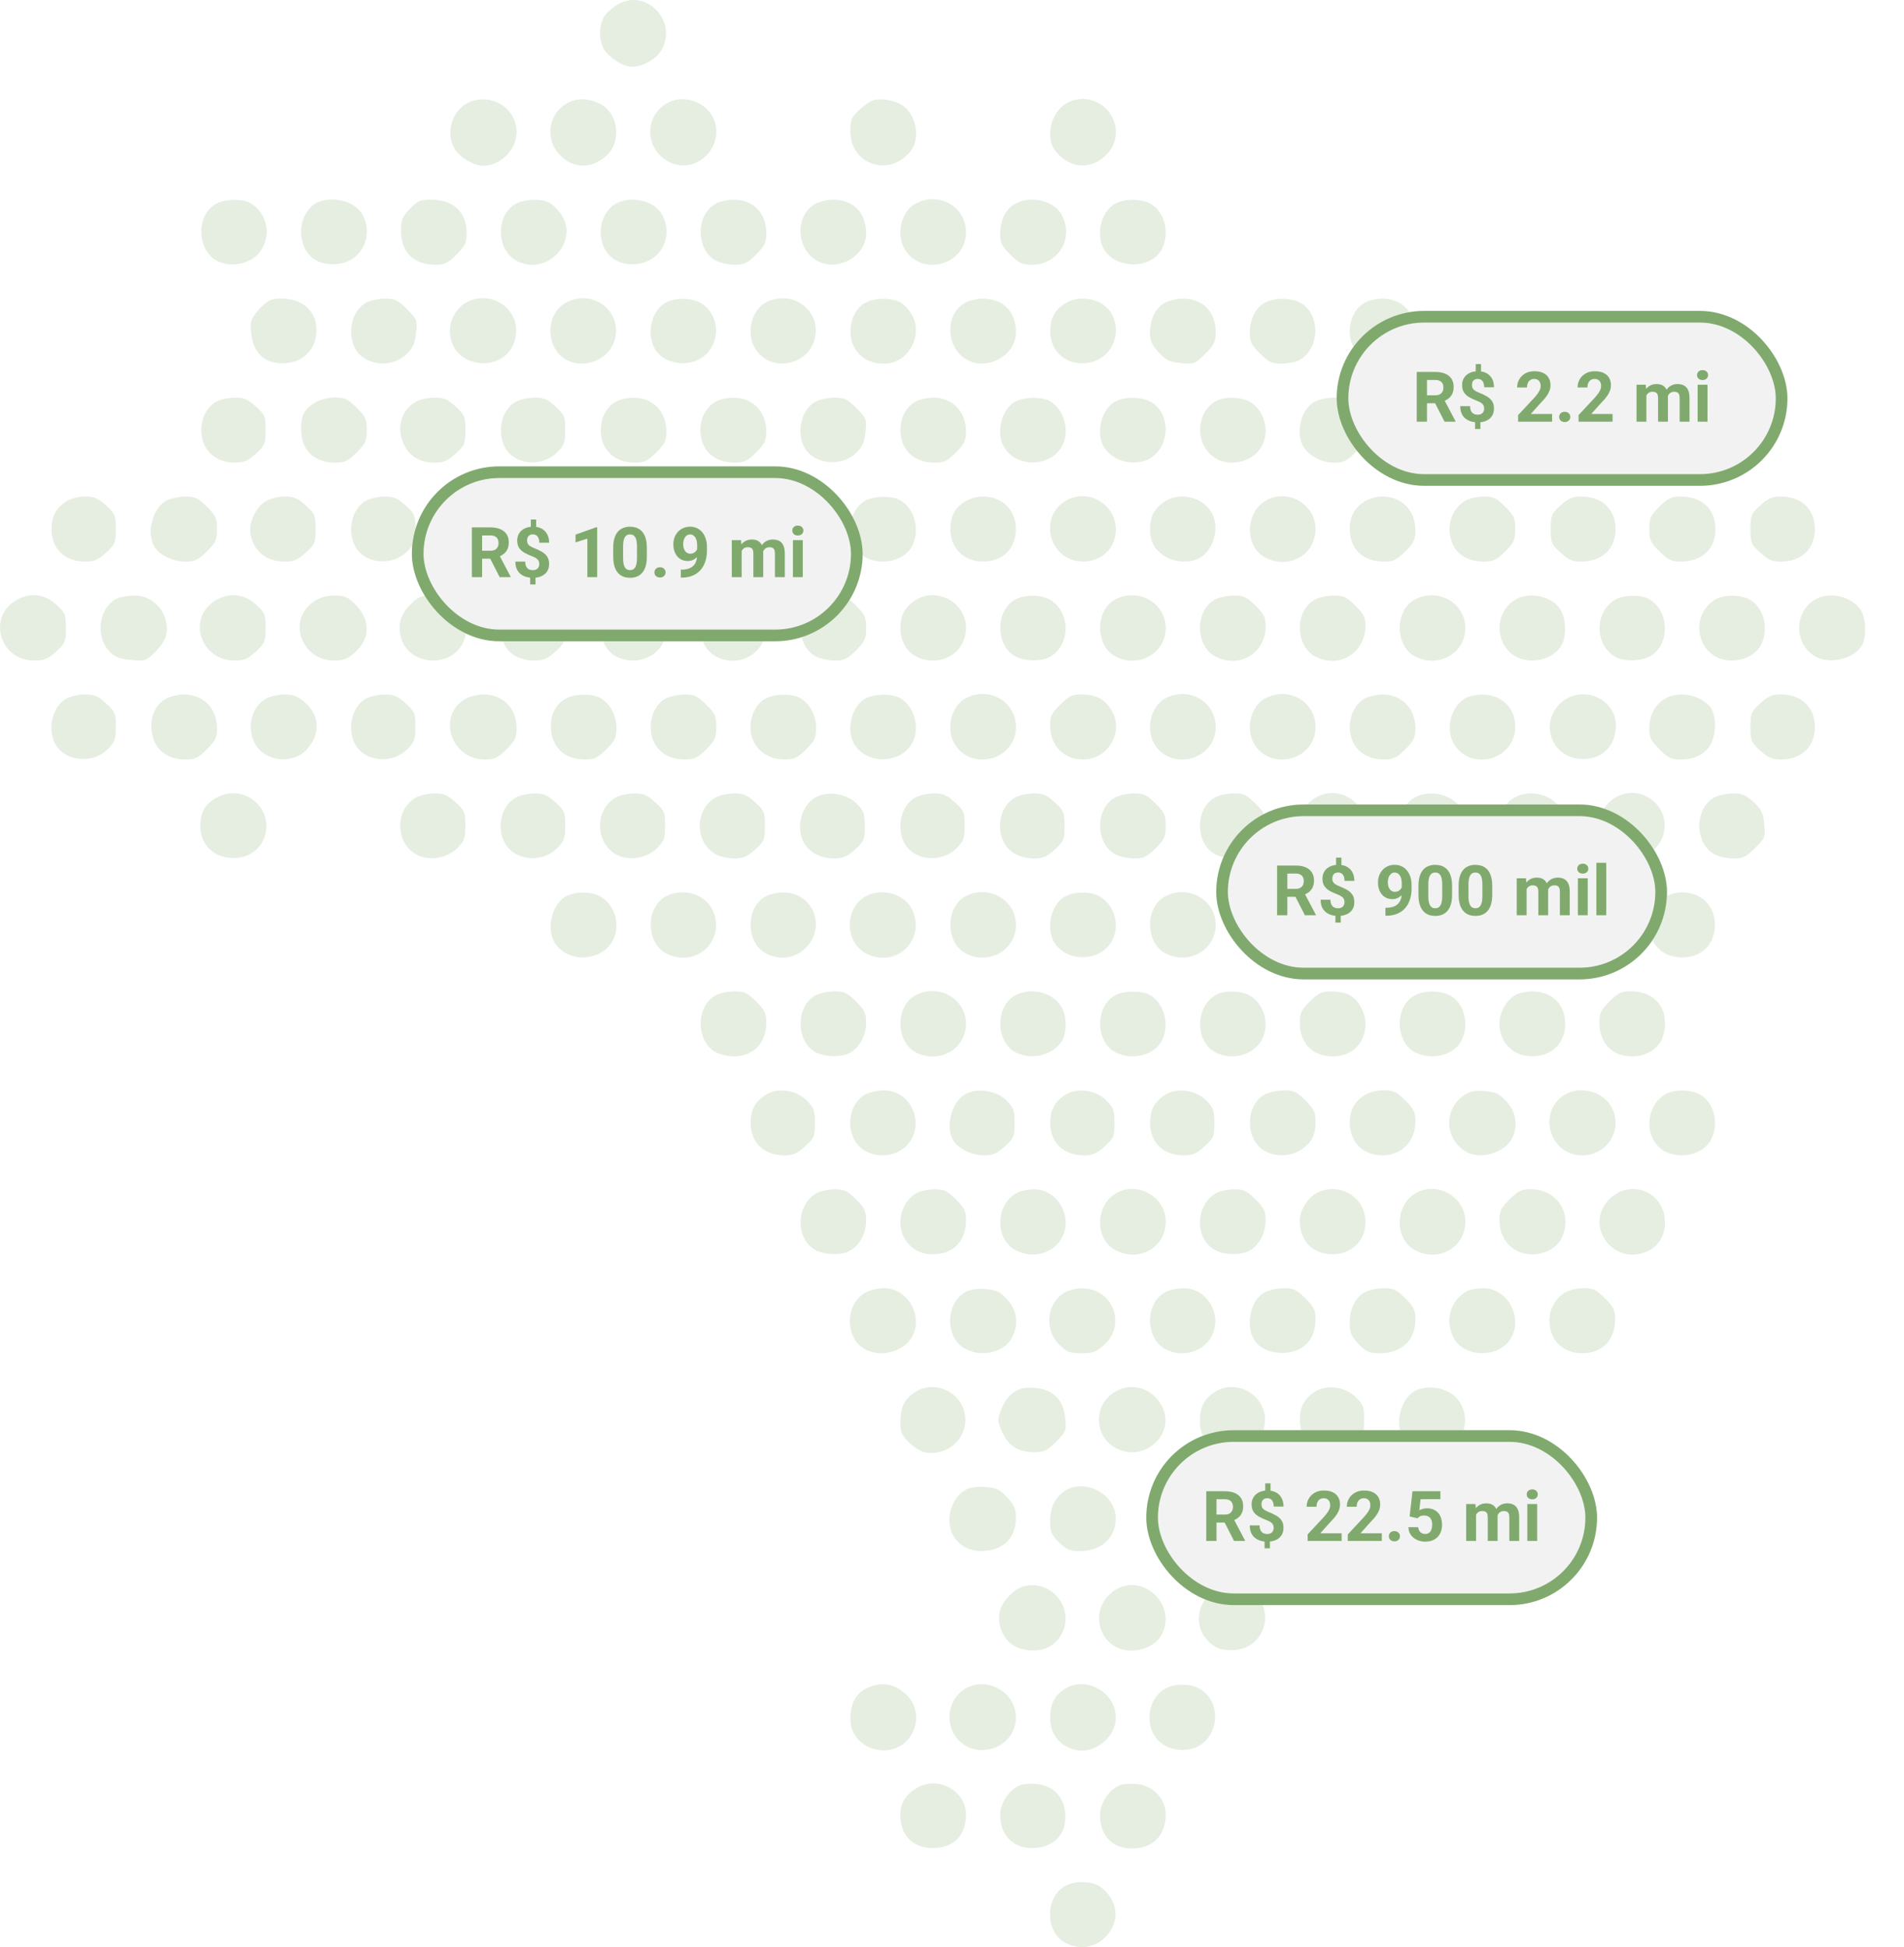 <svg width="490" height="501" viewBox="0 0 490 501" fill="none" xmlns="http://www.w3.org/2000/svg">
<path fill-rule="evenodd" clip-rule="evenodd" d="M159.372 0.922C158.097 1.579 156.457 2.923 155.73 3.907C154.081 6.135 153.993 10.496 155.549 12.848C156.969 14.996 160.507 17.188 162.559 17.191C165.303 17.196 168.73 15.32 170.128 13.046C174.54 5.878 166.764 -2.886 159.372 0.922ZM121.674 25.963C116.624 27.427 114.244 34.016 117.145 38.5C118.504 40.601 122.063 42.65 124.357 42.653C128.761 42.659 132.94 38.487 132.944 34.079C132.951 28.261 127.438 24.291 121.674 25.963ZM146.755 26.164C141.384 28.538 139.928 35.205 143.82 39.596C147.214 43.426 152.028 43.636 155.989 40.129C159.719 36.827 159.372 30.141 155.323 27.285C152.823 25.521 149.262 25.055 146.755 26.164ZM172.456 26.164C165.756 29.127 165.605 38.285 172.201 41.664C179.344 45.323 187.126 37.189 183.369 29.991C181.439 26.293 176.267 24.479 172.456 26.164ZM225.097 25.701C224.259 25.865 222.509 26.993 221.208 28.208C219.119 30.161 218.843 30.808 218.843 33.766C218.843 42.411 228.903 45.739 234.339 38.893C236.922 35.641 235.807 29.422 232.225 27.097C230.381 25.9 227.239 25.285 225.097 25.701ZM275.162 26.205C270.622 28.207 268.7 35.169 271.657 38.893C274.741 42.777 279.345 43.672 283.155 41.128C287.245 38.398 288.356 33.562 285.835 29.465C283.643 25.903 279.037 24.497 275.162 26.205ZM55.683 52.415C50.379 55.266 50.555 64.404 55.967 67.176C59.033 68.746 63.526 68.11 66.007 65.755C70.191 61.785 69.251 54.806 64.174 52.142C62.147 51.078 57.917 51.214 55.683 52.415ZM81.798 52.026C79.438 52.971 77.487 56.297 77.487 59.376C77.487 65.176 81.201 68.557 86.875 67.924C92.947 67.245 96.244 60.871 93.369 55.365C91.582 51.941 86.022 50.337 81.798 52.026ZM105.466 53.759C103.578 55.743 103.188 56.667 103.188 59.153C103.188 64.87 106.39 68.118 112.026 68.118C114.398 68.118 115.261 67.706 117.471 65.517C119.722 63.286 120.096 62.497 120.092 59.989C120.084 54.596 116.754 51.431 111.046 51.39C108.121 51.369 107.483 51.64 105.466 53.759ZM132.787 52.415C127.483 55.266 127.659 64.404 133.071 67.176C140.784 71.128 149.227 62.103 144.376 55.089C143.497 53.819 142.074 52.462 141.213 52.073C139.007 51.078 134.97 51.241 132.787 52.415ZM158.488 52.415C156.175 53.658 154.59 56.612 154.59 59.677C154.59 65.094 158.478 68.538 163.911 67.931C170.053 67.245 173.363 60.903 170.473 55.365C168.545 51.672 162.595 50.207 158.488 52.415ZM184.189 52.415C178.966 55.223 179.052 64.399 184.327 67.101C185.419 67.66 187.579 68.118 189.13 68.118C191.502 68.118 192.364 67.706 194.574 65.517C196.784 63.327 197.2 62.473 197.2 60.123C197.2 54.702 193.89 51.338 188.61 51.393C187.197 51.408 185.207 51.868 184.189 52.415ZM209.89 52.415C204.477 55.325 204.792 64.173 210.414 67.173C215.703 69.995 222.901 65.891 222.901 60.054C222.901 54.703 219.564 51.338 214.311 51.393C212.898 51.408 210.908 51.868 209.89 52.415ZM235.591 52.415C231.942 54.377 230.531 60.267 232.8 64.071C237.131 71.335 248.602 68.216 248.602 59.773C248.602 53.132 241.612 49.179 235.591 52.415ZM261.292 52.415C258.876 53.714 257.395 56.644 257.395 60.123C257.395 62.473 257.81 63.327 260.02 65.517C262.24 67.715 263.087 68.118 265.496 68.118C272.373 68.118 276.448 61.439 273.277 55.365C271.35 51.672 265.399 50.207 261.292 52.415ZM286.993 52.415C283.605 54.237 282.039 59.726 283.809 63.575C286.403 69.215 296.136 69.564 298.978 64.12C301.154 59.951 299.704 54.297 295.969 52.383C293.472 51.104 289.405 51.118 286.993 52.415ZM67.026 79.196C65.712 80.498 64.602 82.232 64.561 83.049C64.201 90.189 67.743 94.087 73.961 93.393C77.982 92.943 80.821 90.191 81.359 86.219C82.094 80.786 78.362 76.829 72.501 76.829C69.871 76.829 69.063 77.178 67.026 79.196ZM94.235 77.877C90.617 79.822 89.227 85.489 91.363 89.582C93.727 94.11 100.831 94.883 104.716 91.035C106.298 89.468 106.831 88.248 107.086 85.608C107.403 82.347 107.3 82.085 104.705 79.515C102.353 77.184 101.603 76.832 99.04 76.855C97.415 76.87 95.253 77.33 94.235 77.877ZM120.024 77.832C117.554 79.162 115.871 81.976 115.793 84.905C115.514 95.439 131.347 96.665 132.761 86.219C133.694 79.326 126.296 74.454 120.024 77.832ZM145.725 77.832C141.839 79.924 140.464 85.173 142.687 89.432C146.292 96.338 157.398 94.076 158.462 86.219C159.395 79.326 151.997 74.454 145.725 77.832ZM171.338 77.877C167.882 79.735 166.386 85.194 168.233 89.21C170.404 93.928 177.86 94.957 181.776 91.078C185.644 87.245 184.909 80.642 180.315 77.954C177.96 76.576 173.825 76.54 171.338 77.877ZM197.039 77.877C193.368 79.85 191.981 85.731 194.278 89.583C198.261 96.263 208.813 93.985 209.864 86.219C210.804 79.275 203.399 74.459 197.039 77.877ZM222.741 77.877C220.369 79.152 218.836 82.104 218.867 85.338C218.913 90.232 222.4 93.568 227.476 93.575C233.8 93.585 237.878 86.091 234.498 80.673C233.718 79.422 232.297 78.045 231.34 77.614C228.978 76.547 224.987 76.67 222.741 77.877ZM248.442 77.877C243.029 80.787 243.343 89.635 248.965 92.635C254.255 95.457 261.453 91.353 261.453 85.516C261.453 80.165 258.116 76.8 252.863 76.855C251.449 76.87 249.46 77.33 248.442 77.877ZM274.01 78.132C271.425 79.821 270.298 81.92 270.269 85.101C270.219 90.439 274.424 94.1 279.786 93.387C285.758 92.594 288.96 86.253 286.128 80.827C284.113 76.967 277.908 75.588 274.01 78.132ZM299.844 77.877C297.443 79.168 295.946 82.101 295.946 85.516C295.946 87.665 296.419 88.75 298.186 90.66C300.071 92.697 300.983 93.136 303.929 93.416C307.297 93.737 307.537 93.645 310.143 91.063C312.44 88.788 312.855 87.95 312.855 85.585C312.855 80.164 309.545 76.8 304.265 76.855C302.852 76.87 300.862 77.33 299.844 77.877ZM325.545 77.877C323.129 79.176 321.647 82.106 321.647 85.585C321.647 87.935 322.063 88.789 324.273 90.979C326.535 93.22 327.308 93.576 329.853 93.556C331.478 93.543 333.51 93.146 334.369 92.673C339.8 89.688 339.892 80.598 334.52 77.845C332.024 76.566 327.957 76.581 325.545 77.877ZM351.246 77.877C348.91 79.133 347.348 82.081 347.348 85.235C347.348 90.096 351.025 93.58 356.156 93.58C358.564 93.58 359.412 93.177 361.632 90.979C363.851 88.78 364.257 87.94 364.257 85.554C364.257 80.403 360.716 76.804 355.699 76.855C354.268 76.87 352.264 77.33 351.246 77.877ZM55.683 103.339C53.311 104.614 51.779 107.566 51.809 110.8C51.856 115.694 55.343 119.03 60.419 119.037C62.763 119.041 63.776 118.612 65.83 116.748C68.176 114.618 68.356 114.185 68.356 110.666C68.356 107.147 68.176 106.715 65.83 104.584C63.761 102.706 62.781 102.295 60.419 102.317C58.832 102.332 56.701 102.792 55.683 103.339ZM81.081 103.597C78.348 105.248 77.487 106.859 77.487 110.321C77.487 115.791 80.781 119.042 86.325 119.042C88.697 119.042 89.559 118.63 91.77 116.441C94.08 114.151 94.395 113.458 94.395 110.666C94.395 107.874 94.08 107.181 91.77 104.892C89.519 102.663 88.721 102.291 86.19 102.293C84.459 102.295 82.343 102.835 81.081 103.597ZM107.173 103.294C103.333 105.362 101.94 109.927 103.856 114.167C105.328 117.425 108.015 119.042 111.957 119.042C114.143 119.042 115.222 118.573 117.232 116.748C119.578 114.618 119.758 114.185 119.758 110.666C119.758 107.147 119.578 106.715 117.232 104.584C115.163 102.706 114.183 102.295 111.821 102.317C110.235 102.332 108.143 102.772 107.173 103.294ZM132.787 103.339C129.169 105.284 127.778 110.951 129.915 115.044C132.303 119.619 139.383 120.345 143.344 116.422C145.206 114.577 145.459 113.88 145.459 110.602C145.459 107.157 145.27 106.706 142.933 104.584C140.864 102.706 139.884 102.295 137.522 102.317C135.936 102.332 133.805 102.792 132.787 103.339ZM158.488 103.339C156.116 104.614 154.583 107.566 154.614 110.8C154.66 115.724 158.144 119.03 163.293 119.037C165.825 119.041 166.622 118.671 168.873 116.441C171.092 114.242 171.499 113.402 171.499 111.016C171.499 105.865 167.957 102.266 162.94 102.317C161.51 102.332 159.506 102.792 158.488 103.339ZM184.189 103.339C180.489 105.328 179.1 110.797 181.25 114.914C182.621 117.542 185.485 119.042 189.13 119.042C191.502 119.042 192.364 118.63 194.574 116.441C196.793 114.242 197.2 113.402 197.2 111.016C197.2 105.865 193.658 102.266 188.641 102.317C187.211 102.332 185.207 102.792 184.189 103.339ZM209.89 103.339C206.433 105.197 204.938 110.656 206.785 114.672C208.968 119.419 216.412 120.419 220.371 116.497C221.953 114.93 222.486 113.71 222.741 111.07C223.058 107.809 222.955 107.547 220.361 104.977C218.008 102.646 217.258 102.294 214.695 102.317C213.07 102.332 210.908 102.792 209.89 103.339ZM235.591 103.339C233.219 104.614 231.687 107.566 231.717 110.8C231.764 115.724 235.247 119.03 240.397 119.037C242.929 119.041 243.725 118.671 245.976 116.441C248.196 114.242 248.602 113.402 248.602 111.016C248.602 105.865 245.061 102.266 240.044 102.317C238.613 102.332 236.609 102.792 235.591 103.339ZM261.292 103.339C257.795 105.219 256.248 111.214 258.31 114.894C261.338 120.3 269.999 120.359 273.197 114.995C275.48 111.166 273.949 105.304 270.117 103.197C268.019 102.043 263.57 102.115 261.292 103.339ZM286.993 103.339C283.496 105.219 281.949 111.214 284.011 114.894C286.138 118.691 292.055 120.208 295.919 117.946C301.316 114.788 301.345 106.062 295.969 103.307C293.472 102.028 289.405 102.043 286.993 103.339ZM312.983 103.197C307.527 106.197 307.468 114.778 312.882 117.946C316.774 120.223 322.314 118.828 324.599 114.995C326.898 111.139 325.49 105.651 321.62 103.387C319.399 102.087 315.171 101.994 312.983 103.197ZM338.396 103.339C335.007 105.161 333.441 110.65 335.211 114.5C336.365 117.008 339.961 119.042 343.243 119.042C345.724 119.042 346.544 118.657 348.781 116.441C351.091 114.151 351.407 113.458 351.407 110.666C351.407 107.874 351.091 107.181 348.781 104.892C346.517 102.649 345.748 102.295 343.201 102.317C341.576 102.332 339.414 102.792 338.396 103.339ZM364.097 103.339C360.447 105.301 359.037 111.191 361.306 114.995C365.637 122.26 377.108 119.14 377.108 110.697C377.108 104.056 370.118 100.103 364.097 103.339ZM389.798 103.339C386.301 105.219 384.754 111.214 386.815 114.894C389.843 120.3 398.505 120.359 401.702 114.995C403.986 111.166 402.455 105.304 398.622 103.197C396.524 102.043 392.075 102.115 389.798 103.339ZM415.499 103.339C412.002 105.219 410.455 111.214 412.516 114.894C415.544 120.3 424.206 120.359 427.403 114.995C429.702 111.139 428.294 105.651 424.425 103.387C422.115 102.035 417.966 102.013 415.499 103.339ZM16.999 129.057C14.421 130.74 13.287 132.842 13.258 135.994C13.209 141.201 16.603 144.504 22.003 144.504C24.189 144.504 25.268 144.035 27.278 142.21C29.624 140.08 29.804 139.647 29.804 136.128C29.804 132.609 29.624 132.177 27.278 130.046C25.224 128.182 24.212 127.753 21.867 127.757C20.158 127.759 18.175 128.289 16.999 129.057ZM42.833 128.801C39.35 130.674 37.647 136.848 39.611 140.484C40.82 142.721 44.372 144.499 47.638 144.501C50.169 144.503 50.968 144.131 53.218 141.903C55.528 139.613 55.844 138.92 55.844 136.128C55.844 133.336 55.528 132.643 53.218 130.354C50.954 128.111 50.185 127.757 47.638 127.779C46.013 127.794 43.851 128.254 42.833 128.801ZM68.289 129.024C65.797 130.529 63.931 134.661 64.468 137.488C65.309 141.928 68.591 144.504 73.405 144.504C75.591 144.504 76.67 144.035 78.68 142.21C81.027 140.08 81.207 139.647 81.207 136.128C81.207 132.609 81.027 132.177 78.68 130.046C76.628 128.183 75.612 127.753 73.27 127.755C71.636 127.757 69.476 128.307 68.289 129.024ZM94.235 128.801C90.617 130.746 89.227 136.413 91.363 140.506C93.751 145.081 100.831 145.807 104.792 141.884C106.655 140.039 106.908 139.342 106.908 136.064C106.908 132.619 106.718 132.168 104.382 130.046C102.313 128.168 101.333 127.757 98.971 127.779C97.384 127.794 95.253 128.254 94.235 128.801ZM120.024 128.756C117.424 130.156 115.925 132.85 115.925 136.128C115.925 141.256 119.397 144.504 124.877 144.504C127.249 144.504 128.111 144.092 130.321 141.903C132.632 139.613 132.947 138.92 132.947 136.128C132.947 133.336 132.632 132.643 130.321 130.354C128.057 128.111 127.289 127.757 124.742 127.779C123.116 127.794 120.994 128.234 120.024 128.756ZM145.637 128.801C140.414 131.609 140.5 140.785 145.775 143.488C149.237 145.261 152.914 144.816 155.701 142.285C157.757 140.418 158.2 139.514 158.482 136.595C158.806 133.259 158.714 133.021 156.108 130.439C153.755 128.108 153.005 127.756 150.443 127.779C148.817 127.794 146.655 128.254 145.637 128.801ZM171.206 129.057C168.628 130.74 167.494 132.842 167.464 135.994C167.416 141.201 170.809 144.504 176.209 144.504C178.378 144.504 179.474 144.036 181.402 142.285C183.458 140.418 183.901 139.514 184.184 136.595C184.507 133.259 184.416 133.021 181.809 130.439C179.47 128.121 178.692 127.753 176.144 127.757C174.365 127.76 172.4 128.277 171.206 129.057ZM196.907 129.057C194.329 130.74 193.195 132.842 193.165 135.994C193.117 141.091 196.511 144.504 201.627 144.504C210.09 144.504 213.247 133.11 205.965 128.849C203.451 127.377 199.335 127.471 196.907 129.057ZM222.741 128.801C217.517 131.609 217.604 140.785 222.879 143.488C227.086 145.643 232.794 144.206 234.725 140.506C236.873 136.392 235.368 130.75 231.565 128.659C229.467 127.505 225.018 127.577 222.741 128.801ZM248.309 129.057C245.701 130.761 244.596 132.85 244.572 136.128C244.537 140.959 247.989 144.435 252.863 144.481C258.059 144.528 261.477 141.142 261.429 135.994C261.384 131.178 257.885 127.761 252.998 127.761C251.459 127.761 249.438 128.32 248.309 129.057ZM274.217 128.881C266.945 133.352 270.24 144.558 278.804 144.481C283.645 144.436 287.141 140.98 287.149 136.231C287.16 129.648 279.786 125.456 274.217 128.881ZM299.711 129.057C297.148 130.731 296 132.84 295.97 135.929C295.938 139.259 296.934 141.215 299.576 143.008C301.956 144.624 305.688 144.962 308.27 143.797C312.259 141.997 314.081 135.712 311.748 131.8C309.389 127.842 303.594 126.521 299.711 129.057ZM325.62 128.881C320.324 132.137 320.362 140.761 325.683 143.488C331.793 146.617 338.556 142.735 338.556 136.097C338.556 129.639 331.126 125.495 325.62 128.881ZM351.114 129.057C348.536 130.74 347.402 132.842 347.372 135.994C347.323 141.227 350.717 144.504 356.187 144.504C358.559 144.504 359.421 144.092 361.632 141.903C363.851 139.704 364.257 138.864 364.257 136.478C364.257 131.336 360.736 127.749 355.699 127.757C354.268 127.759 352.205 128.344 351.114 129.057ZM377.022 128.881C374.588 130.377 373.05 133.176 373.05 136.108C373.05 141.284 376.436 144.504 381.877 144.504C384.262 144.504 385.119 144.095 387.333 141.903C389.643 139.613 389.958 138.92 389.958 136.128C389.958 133.336 389.643 132.643 387.333 130.354C385.074 128.116 384.294 127.755 381.753 127.771C380.128 127.78 377.999 128.28 377.022 128.881ZM401.615 130.046C399.269 132.177 399.089 132.609 399.089 136.128C399.089 139.647 399.269 140.08 401.615 142.21C403.625 144.035 404.704 144.504 406.891 144.504C412.301 144.504 415.772 141.23 415.772 136.128C415.772 131.027 412.301 127.753 406.891 127.753C404.704 127.753 403.625 128.222 401.615 130.046ZM427.077 130.354C424.767 132.643 424.452 133.336 424.452 136.128C424.452 138.92 424.767 139.613 427.077 141.903C429.288 144.092 430.15 144.504 432.522 144.504C438.002 144.504 441.473 141.256 441.473 136.128C441.473 131 438.002 127.753 432.522 127.753C430.15 127.753 429.288 128.165 427.077 130.354ZM453.017 130.046C450.671 132.177 450.491 132.609 450.491 136.128C450.491 139.647 450.671 140.08 453.017 142.21C455.027 144.035 456.106 144.504 458.293 144.504C463.628 144.504 467.062 141.225 467.062 136.128C467.062 131.032 463.628 127.753 458.293 127.753C456.106 127.753 455.027 128.222 453.017 130.046ZM3.696 154.747C-3.253 159.38 0.257 169.966 8.742 169.966C11.396 169.966 12.305 169.6 14.428 167.672C16.774 165.542 16.954 165.109 16.954 161.59C16.954 158.071 16.774 157.639 14.428 155.508C11.263 152.636 7.286 152.353 3.696 154.747ZM30.481 153.848C25.461 155.884 24.264 163.777 28.36 167.835C29.643 169.105 30.966 169.588 33.803 169.821C37.358 170.113 37.674 170.01 39.895 167.809C41.183 166.533 42.441 164.685 42.689 163.702C44.007 158.501 39.928 153.179 34.684 153.257C33.116 153.28 31.225 153.546 30.481 153.848ZM55.098 154.742C48.114 159.385 51.764 169.966 60.35 169.966C62.769 169.966 63.76 169.552 65.83 167.672C68.176 165.542 68.356 165.109 68.356 161.59C68.356 158.071 68.176 157.639 65.83 155.508C62.668 152.638 58.691 152.354 55.098 154.742ZM80.799 154.742C73.832 159.374 77.463 169.966 86.017 169.966C88.314 169.966 89.444 169.526 91.307 167.905C95.36 164.379 95.389 159.426 91.379 155.453C89.495 153.586 88.621 153.215 86.109 153.215C84.097 153.215 82.335 153.722 80.799 154.742ZM105.677 155.483C103.038 158.099 102.295 160.757 103.249 164.179C105.217 171.245 115.95 172.054 119.147 165.38C120.834 161.857 120.061 158.077 117.104 155.393C115.069 153.545 114.195 153.215 111.336 153.215C108.409 153.215 107.667 153.512 105.677 155.483ZM132.423 154.557C129.967 156.041 128.889 158.186 128.889 161.59C128.889 166.771 132.176 169.959 137.522 169.963C139.865 169.965 140.881 169.536 142.933 167.672C145.279 165.542 145.459 165.109 145.459 161.59C145.459 158.071 145.279 157.639 142.933 155.508C140.881 153.645 139.865 153.215 137.522 153.217C135.834 153.219 133.719 153.774 132.423 154.557ZM158.488 154.263C153.264 157.072 153.351 166.247 158.626 168.95C162.96 171.17 168.333 169.654 170.545 165.586C173.437 160.266 169.238 153.186 163.224 153.241C161.637 153.256 159.506 153.716 158.488 154.263ZM184.189 154.263C178.767 157.178 178.906 166.172 184.416 168.995C190.38 172.051 197.2 167.922 197.2 161.257C197.2 155.104 189.913 151.186 184.189 154.263ZM209.89 154.263C204.667 157.072 204.753 166.247 210.028 168.95C211.12 169.508 213.281 169.966 214.831 169.966C217.203 169.966 218.065 169.554 220.275 167.365C222.586 165.075 222.901 164.382 222.901 161.59C222.901 158.798 222.586 158.105 220.275 155.816C218.011 153.573 217.243 153.219 214.695 153.241C213.07 153.256 210.908 153.716 209.89 154.263ZM235.459 154.519C232.881 156.202 231.747 158.304 231.717 161.456C231.669 166.553 235.063 169.966 240.179 169.966C244.944 169.966 248.602 166.328 248.602 161.59C248.602 154.95 241.034 150.878 235.459 154.519ZM261.292 154.263C256.069 157.072 256.155 166.247 261.43 168.95C263.831 170.18 267.984 170.232 270.117 169.059C275.573 166.06 275.632 157.479 270.218 154.311C267.908 152.959 263.76 152.937 261.292 154.263ZM286.993 154.263C281.77 157.072 281.857 166.247 287.131 168.95C293.102 172.008 300.004 168.062 300.004 161.59C300.004 155.114 292.878 151.101 286.993 154.263ZM312.695 154.263C307.471 157.072 307.558 166.247 312.833 168.95C318.964 172.091 325.705 168.054 325.705 161.241C325.705 158.855 325.299 158.015 323.08 155.816C320.815 153.573 320.047 153.219 317.5 153.241C315.875 153.256 313.712 153.716 312.695 154.263ZM338.396 154.263C333.172 157.072 333.259 166.247 338.534 168.95C344.742 172.13 351.407 167.967 351.407 160.908C351.407 158.908 350.889 157.904 348.781 155.816C346.517 153.573 345.748 153.219 343.201 153.241C341.576 153.256 339.414 153.716 338.396 154.263ZM364.097 154.263C358.873 157.072 358.96 166.247 364.235 168.95C370.205 172.008 377.108 168.062 377.108 161.59C377.108 155.114 369.981 151.101 364.097 154.263ZM389.872 154.343C384.552 157.614 384.615 165.727 389.985 168.87C393.714 171.052 399.387 169.826 401.694 166.338C403.089 164.229 403.132 159.798 401.783 157.213C399.835 153.481 393.684 151.999 389.872 154.343ZM415.573 154.343C410.263 157.608 410.387 166.09 415.788 169.059C417.92 170.232 422.073 170.18 424.474 168.95C429.846 166.197 429.754 157.107 424.323 154.121C422.149 152.926 417.695 153.038 415.573 154.343ZM441.275 154.343C435.954 157.614 436.017 165.727 441.388 168.87C445.299 171.159 451.238 169.699 453.185 165.968C455.361 161.799 453.911 156.145 450.175 154.231C447.599 152.912 443.519 152.963 441.275 154.343ZM466.976 154.343C461.656 157.614 461.718 165.727 467.089 168.87C470.884 171.091 477.296 169.537 479.249 165.922C480.404 163.783 480.191 158.95 478.854 156.927C476.493 153.358 470.646 152.086 466.976 154.343ZM17.132 179.725C13.675 181.583 12.179 187.042 14.027 191.058C16.232 195.854 23.654 196.805 27.689 192.808C29.551 190.963 29.804 190.266 29.804 186.988C29.804 183.543 29.615 183.092 27.278 180.97C25.209 179.092 24.229 178.681 21.867 178.704C20.281 178.718 18.149 179.178 17.132 179.725ZM42.921 179.68C40.332 181.074 38.932 183.611 38.959 186.861C39.003 192.112 42.352 195.416 47.638 195.423C50.17 195.427 50.967 195.057 53.218 192.827C55.437 190.628 55.844 189.788 55.844 187.402C55.844 182.251 52.302 178.652 47.285 178.704C45.855 178.718 43.891 179.158 42.921 179.68ZM68.622 179.68C64.736 181.772 63.361 187.021 65.584 191.28C68.044 195.994 75.351 196.834 78.973 192.819C82.534 188.869 82.331 184.108 78.457 180.738C76.593 179.117 75.478 178.683 73.236 178.704C71.668 178.718 69.592 179.158 68.622 179.68ZM94.235 179.725C90.617 181.671 89.227 187.337 91.363 191.43C93.751 196.005 100.831 196.731 104.792 192.808C106.655 190.963 106.908 190.266 106.908 186.988C106.908 183.543 106.718 183.092 104.382 180.97C102.313 179.092 101.333 178.681 98.971 178.704C97.384 178.718 95.253 179.178 94.235 179.725ZM120.024 179.68C112.317 183.83 115.85 195.428 124.821 195.428C127.258 195.428 128.095 195.032 130.321 192.827C132.541 190.628 132.947 189.788 132.947 187.402C132.947 182.251 129.406 178.652 124.389 178.704C122.958 178.718 120.994 179.158 120.024 179.68ZM145.725 179.68C143.136 181.074 141.736 183.611 141.763 186.861C141.807 192.112 145.156 195.416 150.443 195.423C152.975 195.427 153.771 195.057 156.023 192.827C158.273 190.596 158.647 189.808 158.643 187.299C158.639 184.061 156.955 180.954 154.462 179.583C152.393 178.446 147.925 178.496 145.725 179.68ZM171.338 179.725C168.966 181 167.434 183.952 167.464 187.186C167.511 192.11 170.994 195.416 176.144 195.423C178.676 195.427 179.472 195.057 181.724 192.827C184.034 190.537 184.349 189.845 184.349 187.052C184.349 184.26 184.034 183.567 181.724 181.278C179.459 179.035 178.691 178.681 176.144 178.704C174.519 178.718 172.356 179.178 171.338 179.725ZM197.039 179.725C194.703 180.981 193.142 183.929 193.142 187.083C193.142 191.944 196.818 195.428 201.949 195.428C204.358 195.428 205.205 195.025 207.425 192.827C209.676 190.596 210.05 189.808 210.046 187.299C210.041 184.061 208.357 180.954 205.864 179.583C203.766 178.429 199.317 178.501 197.039 179.725ZM222.741 179.725C219.243 181.606 217.696 187.6 219.758 191.28C222.786 196.686 231.447 196.745 234.645 191.381C236.928 187.552 235.398 181.691 231.565 179.583C229.467 178.429 225.018 178.501 222.741 179.725ZM248.442 179.725C244.792 181.687 243.382 187.577 245.65 191.381C249.982 198.646 261.453 195.526 261.453 187.083C261.453 180.442 254.463 176.489 248.442 179.725ZM272.871 181.278C270.652 183.477 270.245 184.317 270.245 186.703C270.245 191.799 273.761 195.428 278.699 195.428C285.402 195.428 289.512 187.93 285.838 182.407C284.086 179.775 282.002 178.729 278.451 178.7C275.905 178.68 275.133 179.037 272.871 181.278ZM299.844 179.725C296.194 181.687 294.784 187.577 297.053 191.381C301.384 198.646 312.855 195.526 312.855 187.083C312.855 180.442 305.865 176.489 299.844 179.725ZM325.545 179.725C321.896 181.687 320.485 187.577 322.754 191.381C327.085 198.646 338.556 195.526 338.556 187.083C338.556 180.442 331.566 176.489 325.545 179.725ZM351.246 179.725C348.874 181 347.342 183.952 347.372 187.186C347.419 192.11 350.902 195.416 356.052 195.423C358.584 195.427 359.38 195.057 361.632 192.827C363.851 190.628 364.257 189.788 364.257 187.402C364.257 182.251 360.716 178.652 355.699 178.704C354.268 178.718 352.264 179.178 351.246 179.725ZM377.236 179.583C373.403 181.691 371.873 187.552 374.156 191.381C378.531 198.719 389.968 195.511 389.953 186.949C389.945 182.146 386.43 178.724 381.504 178.724C380.016 178.724 378.095 179.111 377.236 179.583ZM401.839 180.738C396.243 185.605 398.937 194.415 406.27 195.234C411.822 195.854 415.844 192.265 415.844 186.69C415.844 179.724 407.219 176.059 401.839 180.738ZM428.424 179.805C425.901 181.356 424.452 184.128 424.452 187.402C424.452 189.788 424.858 190.628 427.077 192.827C429.288 195.016 430.15 195.428 432.522 195.428C438.121 195.428 441.36 192.179 441.36 186.565C441.36 184.97 440.886 182.993 440.305 182.172C437.937 178.823 431.959 177.631 428.424 179.805ZM453.017 180.97C450.671 183.101 450.491 183.533 450.491 187.052C450.491 190.572 450.671 191.004 453.017 193.135C455.027 194.959 456.106 195.428 458.293 195.428C463.628 195.428 467.062 192.149 467.062 187.052C467.062 181.956 463.628 178.677 458.293 178.677C456.106 178.677 455.027 179.146 453.017 180.97ZM55.38 205.445C52.636 207.102 51.56 209.115 51.56 212.586C51.56 217.887 55.872 221.422 61.436 220.683C68.558 219.737 71.084 210.965 65.606 206.2C62.742 203.709 58.743 203.414 55.38 205.445ZM107.173 205.142C101.255 208.329 101.717 217.674 107.917 220.218C111.086 221.519 115.204 220.686 117.666 218.247C119.503 216.427 119.758 215.719 119.758 212.45C119.758 209.005 119.569 208.554 117.232 206.432C115.163 204.554 114.183 204.143 111.821 204.166C110.235 204.18 108.143 204.62 107.173 205.142ZM132.787 205.187C129.087 207.176 127.698 212.645 129.847 216.762C132.3 221.462 139.329 222.247 143.344 218.27C145.206 216.425 145.459 215.728 145.459 212.45C145.459 209.005 145.27 208.554 142.933 206.432C140.864 204.554 139.884 204.143 137.522 204.166C135.936 204.18 133.805 204.64 132.787 205.187ZM158.576 205.142C152.698 208.307 153.161 217.691 159.32 220.218C162.488 221.519 166.607 220.686 169.069 218.247C170.905 216.427 171.16 215.719 171.16 212.45C171.16 209.005 170.971 208.554 168.634 206.432C166.565 204.554 165.585 204.143 163.224 204.166C161.637 204.18 159.546 204.62 158.576 205.142ZM184.277 205.142C178.62 208.188 178.703 216.992 184.416 219.919C185.458 220.453 187.548 220.89 189.06 220.89C191.247 220.89 192.325 220.421 194.335 218.597C196.682 216.466 196.862 216.034 196.862 212.514C196.862 208.995 196.682 208.563 194.335 206.432C192.267 204.554 191.287 204.143 188.925 204.166C187.338 204.18 185.247 204.62 184.277 205.142ZM209.89 205.149C207.505 206.481 205.827 209.728 205.871 212.925C205.937 217.671 209.53 220.89 214.761 220.89C216.948 220.89 218.027 220.421 220.037 218.597C222.373 216.475 222.563 216.024 222.563 212.579C222.563 209.294 222.311 208.606 220.428 206.739C217.849 204.184 212.944 203.444 209.89 205.149ZM235.591 205.187C231.973 207.133 230.583 212.799 232.719 216.892C235.108 221.467 242.188 222.193 246.148 218.27C248.011 216.425 248.264 215.728 248.264 212.45C248.264 209.005 248.074 208.554 245.738 206.432C243.669 204.554 242.689 204.143 240.327 204.166C238.74 204.18 236.609 204.64 235.591 205.187ZM261.292 205.187C257.593 207.176 256.203 212.645 258.353 216.762C259.716 219.374 262.585 220.89 266.163 220.89C268.35 220.89 269.429 220.421 271.439 218.597C273.785 216.466 273.965 216.034 273.965 212.514C273.965 208.995 273.785 208.563 271.439 206.432C269.37 204.554 268.39 204.143 266.028 204.166C264.441 204.18 262.31 204.64 261.292 205.187ZM286.993 205.187C281.77 207.996 281.857 217.171 287.131 219.874C288.223 220.433 290.384 220.89 291.934 220.89C294.306 220.89 295.168 220.478 297.379 218.289C299.689 215.999 300.004 215.307 300.004 212.514C300.004 209.722 299.689 209.03 297.379 206.74C295.114 204.497 294.346 204.143 291.799 204.166C290.174 204.18 288.011 204.64 286.993 205.187ZM312.695 205.187C307.471 207.996 307.558 217.171 312.833 219.874C313.924 220.433 316.085 220.89 317.635 220.89C320.007 220.89 320.87 220.478 323.08 218.289C325.39 215.999 325.705 215.307 325.705 212.514C325.705 209.722 325.39 209.03 323.08 206.74C320.815 204.497 320.047 204.143 317.5 204.166C315.875 204.18 313.712 204.64 312.695 205.187ZM338.263 205.443C335.606 207.178 334.551 209.243 334.522 212.761C334.501 215.282 334.861 216.048 337.123 218.289C339.343 220.487 340.191 220.89 342.599 220.89C347.743 220.89 351.407 217.407 351.407 212.514C351.407 205.874 343.838 201.802 338.263 205.443ZM364.097 205.187C358.873 207.996 358.96 217.171 364.235 219.874C368.417 222.017 373.733 220.648 376.001 216.843C377.313 214.643 377.407 210.454 376.193 208.286C374.082 204.518 368.163 203.002 364.097 205.187ZM389.798 205.187C384.574 207.996 384.661 217.171 389.936 219.874C392.242 221.056 395.982 221.195 398.224 220.183C402.213 218.383 404.035 212.098 401.702 208.186C399.441 204.392 393.882 202.992 389.798 205.187ZM415.366 205.443C409.902 209.012 410.322 217.032 416.136 220.114C421.054 222.721 427.55 219.242 428.315 213.591C429.285 206.43 421.427 201.485 415.366 205.443ZM441.2 205.187C435.977 207.996 436.063 217.171 441.338 219.874C442.43 220.433 444.591 220.89 446.141 220.89C448.528 220.89 449.374 220.479 451.671 218.204C454.277 215.622 454.369 215.384 454.045 212.047C453.763 209.129 453.32 208.225 451.264 206.358C449.278 204.555 448.279 204.144 445.936 204.166C444.349 204.18 442.218 204.64 441.2 205.187ZM145.637 230.649C141.982 232.615 140.479 239.134 142.854 242.725C146.159 247.721 154.454 247.484 157.542 242.305C159.841 238.45 158.432 232.961 154.563 230.697C152.253 229.345 148.105 229.323 145.637 230.649ZM171.338 230.649C166.115 233.458 166.202 242.633 171.476 245.336C179.22 249.303 187.057 241.823 183.324 234.028C181.386 229.983 175.607 228.355 171.338 230.649ZM197.039 230.649C191.816 233.458 191.903 242.633 197.177 245.336C200.616 247.097 204.318 246.662 207.058 244.174C212.923 238.85 209.363 229.547 201.492 229.628C200.061 229.642 198.057 230.102 197.039 230.649ZM222.829 230.604C217.25 233.608 217.333 242.495 222.968 245.381C230.628 249.306 238.434 241.769 234.726 234.028C232.807 230.02 227.01 228.353 222.829 230.604ZM248.442 230.649C243.218 233.458 243.305 242.633 248.58 245.336C254.55 248.394 261.453 244.448 261.453 237.977C261.453 231.5 254.326 227.487 248.442 230.649ZM274.143 230.649C270.645 232.53 269.099 238.524 271.16 242.205C274.188 247.611 282.849 247.669 286.047 242.305C288.346 238.45 286.938 232.961 283.069 230.697C280.759 229.345 276.61 229.323 274.143 230.649ZM299.844 230.649C294.621 233.458 294.707 242.633 299.982 245.336C305.952 248.394 312.855 244.448 312.855 237.977C312.855 231.5 305.728 227.487 299.844 230.649ZM325.545 230.649C320.322 233.458 320.408 242.633 325.683 245.336C328.084 246.566 332.237 246.618 334.369 245.446C339.8 242.46 339.892 233.37 334.52 230.617C332.024 229.338 327.957 229.353 325.545 230.649ZM351.114 230.905C348.496 232.615 347.396 234.707 347.396 237.977C347.396 242.857 350.851 246.339 355.699 246.348C360.593 246.356 364.257 242.772 364.257 237.977C364.257 231.336 356.689 227.264 351.114 230.905ZM377.022 230.729C371.711 233.994 371.835 242.477 377.236 245.446C379.369 246.618 383.521 246.566 385.922 245.336C391.295 242.583 391.203 233.493 385.772 230.507C383.597 229.312 379.143 229.425 377.022 230.729ZM402.723 230.729C397.403 234 397.466 242.113 402.836 245.256C406.748 247.546 412.686 246.085 414.633 242.354C416.809 238.186 415.359 232.531 411.624 230.617C409.047 229.298 404.967 229.349 402.723 230.729ZM428.217 230.905C425.639 232.589 424.505 234.691 424.475 237.843C424.428 242.927 427.821 246.352 432.906 246.352C437.991 246.352 441.384 242.927 441.337 237.843C441.292 233.026 437.793 229.61 432.906 229.61C431.367 229.61 429.346 230.168 428.217 230.905ZM184.189 256.112C178.966 258.92 179.052 268.095 184.327 270.798C185.419 271.357 187.406 271.814 188.745 271.814C193.916 271.814 197.2 268.413 197.2 263.058C197.2 260.708 196.784 259.854 194.574 257.664C192.31 255.421 191.541 255.067 188.994 255.09C187.369 255.104 185.207 255.564 184.189 256.112ZM209.89 256.112C204.667 258.92 204.753 268.095 210.028 270.798C212.429 272.028 216.582 272.08 218.714 270.908C221.208 269.537 222.891 266.43 222.896 263.192C222.9 260.683 222.526 259.895 220.275 257.664C218.011 255.421 217.243 255.067 214.695 255.09C213.07 255.104 210.908 255.564 209.89 256.112ZM235.591 256.112C230.368 258.92 230.454 268.095 235.729 270.798C241.699 273.856 248.602 269.91 248.602 263.439C248.602 256.962 241.475 252.949 235.591 256.112ZM261.292 256.112C256.069 258.92 256.155 268.095 261.43 270.798C265.583 272.925 271.278 271.434 273.388 267.667C274.603 265.499 274.509 261.31 273.197 259.11C270.935 255.316 265.376 253.916 261.292 256.112ZM286.993 256.112C281.77 258.92 281.857 268.095 287.131 270.798C291.339 272.953 297.047 271.517 298.978 267.816C301.126 263.702 299.621 258.06 295.818 255.97C293.72 254.816 289.271 254.887 286.993 256.112ZM312.983 255.97C307.552 258.955 307.46 268.045 312.833 270.798C317.015 272.941 322.331 271.572 324.599 267.767C326.898 263.912 325.49 258.423 321.62 256.159C319.399 254.859 315.171 254.766 312.983 255.97ZM337.123 257.664C334.914 259.854 334.498 260.708 334.498 263.058C334.498 268.413 337.782 271.814 342.952 271.814C348.029 271.814 351.411 268.408 351.402 263.305C351.397 260.456 349.579 257.266 347.22 255.97C346.361 255.497 344.329 255.1 342.703 255.086C340.158 255.066 339.386 255.423 337.123 257.664ZM364.097 256.112C358.873 258.92 358.96 268.095 364.235 270.798C368.442 272.953 374.15 271.517 376.082 267.816C378.257 263.648 376.807 257.993 373.072 256.079C370.576 254.8 366.509 254.815 364.097 256.112ZM390.087 255.97C387.677 257.294 385.909 260.455 385.909 263.439C385.909 268.28 389.358 271.746 394.219 271.791C399.351 271.838 402.809 268.476 402.809 263.439C402.809 258.401 399.351 255.039 394.219 255.086C392.806 255.1 390.946 255.497 390.087 255.97ZM414.227 257.664C412.017 259.854 411.601 260.708 411.601 263.058C411.601 268.413 414.885 271.814 420.056 271.814C423.284 271.814 426.222 270.233 427.484 267.816C428.048 266.735 428.51 264.765 428.51 263.439C428.51 258.316 425.077 255.063 419.671 255.063C417.299 255.063 416.437 255.475 414.227 257.664ZM196.907 281.789C194.319 283.532 193.195 285.627 193.165 288.767C193.117 293.974 196.511 297.276 201.911 297.276C204.097 297.276 205.176 296.807 207.186 294.983C209.523 292.861 209.712 292.41 209.712 288.965C209.712 285.68 209.461 284.992 207.577 283.125C204.784 280.358 199.933 279.75 196.907 281.789ZM222.741 281.574C219.041 283.562 217.652 289.031 219.801 293.148C222.785 298.864 231.979 298.583 234.803 292.69C237.463 287.136 233.455 280.496 227.476 280.552C225.89 280.566 223.759 281.026 222.741 281.574ZM248.442 281.535C244.947 283.486 243.26 289.627 245.22 293.257C246.417 295.471 249.983 297.271 253.178 297.274C255.52 297.276 256.536 296.846 258.588 294.983C260.925 292.861 261.114 292.41 261.114 288.965C261.114 285.68 260.863 284.992 258.979 283.125C256.4 280.571 251.495 279.83 248.442 281.535ZM274.01 281.789C271.422 283.532 270.298 285.627 270.269 288.767C270.22 293.974 273.614 297.276 279.014 297.276C281.201 297.276 282.279 296.807 284.289 294.983C286.626 292.861 286.816 292.41 286.816 288.965C286.816 285.68 286.564 284.992 284.68 283.125C281.887 280.358 277.036 279.75 274.01 281.789ZM299.711 281.789C297.123 283.532 296 285.627 295.97 288.767C295.921 293.974 299.315 297.276 304.715 297.276C306.902 297.276 307.98 296.807 309.991 294.983C312.327 292.861 312.517 292.41 312.517 288.965C312.517 285.68 312.265 284.992 310.381 283.125C307.588 280.358 302.737 279.75 299.711 281.789ZM325.545 281.574C320.322 284.382 320.408 293.557 325.683 296.26C328.556 297.731 332.342 297.535 334.926 295.781C337.606 293.962 338.556 292.045 338.556 288.455C338.556 286.18 338.12 285.296 335.93 283.126C333.666 280.883 332.898 280.529 330.351 280.552C328.725 280.566 326.563 281.026 325.545 281.574ZM351.114 281.829C348.536 283.513 347.402 285.615 347.372 288.767C347.324 293.864 350.718 297.276 355.834 297.276C360.741 297.276 364.257 293.634 364.257 288.551C364.257 286.165 363.851 285.325 361.632 283.126C359.38 280.896 358.584 280.526 356.052 280.53C354.273 280.532 352.308 281.049 351.114 281.829ZM376.815 281.789C371.353 285.467 371.769 293.417 377.584 296.5C381.277 298.458 387.543 296.434 389.245 292.734C390.702 289.566 390.123 286.044 387.718 283.444C385.848 281.422 384.927 280.975 382.138 280.737C379.58 280.52 378.335 280.766 376.815 281.789ZM402.723 281.653C395.526 286.078 398.716 297.276 407.174 297.276C413.88 297.276 417.95 290.269 414.553 284.572C412.269 280.741 406.516 279.321 402.723 281.653ZM428.424 281.653C423.128 284.909 423.166 293.533 428.488 296.26C432.695 298.415 438.403 296.979 440.334 293.278C442.51 289.11 441.06 283.455 437.325 281.541C434.749 280.222 430.668 280.273 428.424 281.653ZM209.964 307.115C204.669 310.371 204.707 318.995 210.028 321.722C212.429 322.952 216.582 323.004 218.714 321.832C221.208 320.462 222.891 317.354 222.896 314.116C222.9 311.607 222.526 310.819 220.275 308.588C218.016 306.35 217.237 305.99 214.695 306.005C213.07 306.014 210.942 306.514 209.964 307.115ZM235.666 307.115C231.756 309.519 230.484 315.212 233.01 319.008C234.709 321.562 236.831 322.685 240.012 322.715C245.295 322.763 248.602 319.402 248.602 313.982C248.602 311.632 248.186 310.778 245.976 308.588C243.717 306.35 242.938 305.99 240.397 306.005C238.771 306.014 236.643 306.514 235.666 307.115ZM261.367 307.115C256.071 310.371 256.109 318.995 261.43 321.722C265.66 323.889 270.699 322.663 273.05 318.894C276.433 313.471 272.344 305.966 266.028 306.005C264.441 306.014 262.344 306.514 261.367 307.115ZM287.068 307.115C281.772 310.371 281.81 318.995 287.131 321.722C293.241 324.852 300.004 320.969 300.004 314.332C300.004 307.873 292.575 303.729 287.068 307.115ZM312.769 307.115C307.473 310.371 307.511 318.995 312.833 321.722C315.234 322.952 319.386 323.004 321.519 321.832C324.013 320.462 325.696 317.354 325.701 314.116C325.705 311.607 325.331 310.819 323.08 308.588C320.821 306.35 320.041 305.99 317.5 306.005C315.875 306.014 313.746 306.514 312.769 307.115ZM339.515 306.636C336.875 307.694 334.498 311.236 334.498 314.112C334.498 319.401 337.855 322.763 343.087 322.715C347.898 322.67 351.394 319.202 351.402 314.466C351.413 308.307 345.335 304.304 339.515 306.636ZM364.171 307.115C358.875 310.371 358.913 318.995 364.235 321.722C370.345 324.852 377.108 320.969 377.108 314.332C377.108 307.873 369.678 303.729 364.171 307.115ZM388.526 308.588C386.307 310.787 385.9 311.627 385.9 314.013C385.9 319.096 389.416 322.738 394.323 322.738C397.581 322.738 400.517 321.164 401.783 318.74C404.953 312.666 400.879 305.987 394.001 305.987C391.593 305.987 390.745 306.39 388.526 308.588ZM414.593 308.165C407.02 315.041 415.311 326.416 424.474 321.722C429.851 318.967 429.822 310.241 424.425 307.083C421.243 305.221 417.366 305.648 414.593 308.165ZM222.496 332.72C218.115 335.367 217.373 342.358 221.084 346.034C224.776 349.693 232.247 348.513 234.769 343.872C237.684 338.51 233.536 331.446 227.476 331.452C225.842 331.453 223.683 332.003 222.496 332.72ZM248.442 332.46C243.365 335.294 243.148 343.88 248.078 346.858C252.311 349.415 258.388 348.108 260.427 344.202C262.217 340.773 261.767 337.13 259.213 334.368C257.331 332.334 256.438 331.905 253.633 331.686C251.444 331.515 249.654 331.782 248.442 332.46ZM274.231 332.452C269.427 335.039 268.559 341.974 272.545 345.922C274.56 347.919 275.271 348.2 278.304 348.2C281.271 348.2 282.107 347.887 284.187 346C290.017 340.706 286.294 331.429 278.361 331.486C277.059 331.495 275.201 331.93 274.231 332.452ZM299.844 332.498C294.621 335.306 294.707 344.482 299.982 347.184C304.424 349.459 309.89 347.823 311.906 343.614C314.566 338.06 310.558 331.42 304.58 331.476C302.993 331.491 300.862 331.95 299.844 332.498ZM325.545 332.498C323.078 333.824 321.647 336.743 321.647 340.451C321.647 344.743 324.203 347.527 328.591 348.017C334.579 348.686 338.556 345.286 338.556 339.499C338.556 337.085 338.156 336.256 335.93 334.05C333.666 331.808 332.898 331.453 330.351 331.476C328.725 331.491 326.563 331.95 325.545 332.498ZM351.246 332.498C348.786 333.82 347.348 336.741 347.348 340.414C347.348 342.9 347.739 343.824 349.626 345.808C351.614 347.896 352.311 348.2 355.102 348.2C360.739 348.2 364.257 344.848 364.257 339.475C364.257 337.089 363.851 336.249 361.632 334.05C359.367 331.808 358.599 331.453 356.052 331.476C354.426 331.491 352.264 331.95 351.246 332.498ZM377.446 332.264C373.229 334.675 371.781 339.806 374.076 344.202C376.884 349.584 386.17 349.494 389.007 344.057C391.882 338.55 387.738 331.427 381.683 331.469C380.096 331.481 378.19 331.838 377.446 332.264ZM402.723 332.577C400.291 334.072 398.751 336.871 398.751 339.794C398.751 344.799 402.172 348.2 407.205 348.2C412.376 348.2 415.659 344.799 415.659 339.444C415.659 337.094 415.243 336.24 413.034 334.05C410.775 331.812 409.995 331.452 407.454 331.467C405.829 331.477 403.7 331.976 402.723 332.577ZM235.459 358.215C232.759 359.979 231.745 362.023 231.717 365.767C231.697 368.485 232.016 369.247 233.997 371.209C235.264 372.465 237.184 373.62 238.263 373.777C243.313 374.511 247.855 371.106 248.401 366.175C249.161 359.303 241.247 354.435 235.459 358.215ZM261.023 358.157C259.693 358.986 258.472 360.596 257.746 362.477C256.634 365.365 256.641 365.591 257.948 368.517C259.534 372.07 262.097 373.662 266.233 373.662C268.621 373.662 269.466 373.252 271.763 370.976C274.357 368.406 274.46 368.144 274.144 364.883C273.688 360.188 271.025 357.51 266.419 357.116C263.969 356.907 262.609 357.169 261.023 358.157ZM286.46 358.419C281.629 361.662 281.602 368.926 286.408 372.13C294.18 377.312 303.636 368.479 298.462 360.872C295.622 356.697 290.565 355.663 286.46 358.419ZM312.562 358.215C309.884 359.965 308.85 362.019 308.82 365.647C308.802 368.019 309.215 369.183 310.696 370.942C312.344 372.897 313.097 373.237 316.37 373.506C319.916 373.797 320.297 373.678 322.654 371.538C324.644 369.731 325.231 368.643 325.494 366.269C326.265 359.304 318.397 354.404 312.562 358.215ZM338.263 358.175C335.675 359.918 334.551 362.014 334.522 365.153C334.473 370.36 337.867 373.662 343.267 373.662C345.453 373.662 346.532 373.193 348.542 371.369C350.879 369.247 351.068 368.796 351.068 365.351C351.068 362.066 350.817 361.378 348.933 359.512C346.14 356.744 341.289 356.137 338.263 358.175ZM364.097 357.922C360.4 359.985 358.835 366.474 361.178 370.018C363.535 373.581 369.173 374.819 372.959 372.604C377.676 369.843 378.448 363.291 374.515 359.394C372.057 356.959 367.081 356.255 364.097 357.922ZM248.45 383.379C245.324 385.125 243.582 389.666 244.615 393.373C245.594 396.888 248.697 399.13 252.543 399.101C258.077 399.06 261.44 395.838 261.448 390.571C261.452 388.268 261.019 387.245 259.213 385.293C257.331 383.258 256.438 382.829 253.633 382.61C251.449 382.44 249.655 382.706 248.45 383.379ZM274.217 383.502C271.625 385.095 270.245 387.846 270.245 391.422C270.245 394.107 270.583 394.902 272.545 396.846C274.507 398.79 275.31 399.125 278.02 399.125C283.4 399.125 287.158 395.636 287.151 390.648C287.143 384.612 279.383 380.325 274.217 383.502ZM299.918 383.502C297.35 385.081 295.946 387.839 295.946 391.307C295.946 393.829 296.329 394.741 298.224 396.732C300.212 398.82 300.909 399.125 303.7 399.125C309.132 399.125 312.855 395.649 312.855 390.579C312.855 388.187 310.391 384.379 308.1 383.23C305.79 382.072 302.041 382.196 299.918 383.502ZM325.261 383.751C320.53 386.753 320.094 393.797 324.418 397.4C328.367 400.693 335.348 399.254 337.531 394.697C341.261 386.91 332.541 379.131 325.261 383.751ZM260.736 409.646C257.637 412.23 256.497 415.254 257.388 418.532C258.571 422.887 262.213 425.137 267.202 424.594C272.998 423.963 276.127 417.172 272.978 412.056C270.262 407.643 264.5 406.509 260.736 409.646ZM286.659 409.343C279.809 414.109 282.798 424.593 291.039 424.705C294.445 424.752 297.681 423.074 298.978 420.588C303.056 412.776 293.829 404.354 286.659 409.343ZM312.837 408.938C307.654 412.357 307.044 419.092 311.574 422.869C313.177 424.205 314.377 424.587 316.974 424.587C325.686 424.587 328.86 413.627 321.445 409.149C318.799 407.549 315.079 407.459 312.837 408.938ZM223.035 434.418C220.238 435.784 218.843 438.394 218.843 442.259C218.843 450.745 230.821 453.53 234.771 445.962C236.869 441.945 235.643 437.422 231.753 434.825C229.071 433.034 226.149 432.898 223.035 434.418ZM248.169 434.668C243.97 437.333 243.051 443.497 246.284 447.304C251.383 453.308 261.478 449.691 261.442 441.874C261.413 435.244 253.785 431.104 248.169 434.668ZM274.01 434.601C271.315 436.361 270.297 438.408 270.269 442.124C270.24 445.908 272.406 448.875 276.072 450.074C281.175 451.743 287.157 447.345 287.151 441.929C287.144 435.396 279.404 431.079 274.01 434.601ZM300.138 434.381C297.402 435.762 295.778 438.7 295.827 442.179C295.893 446.917 299.408 450.272 304.306 450.272C314.826 450.272 315.787 434.542 305.328 433.537C303.397 433.352 301.597 433.644 300.138 434.381ZM236 460.045C233.032 461.837 231.693 463.994 231.693 466.982C231.693 472.242 234.934 475.511 240.148 475.511C245.384 475.511 248.602 472.242 248.602 466.924C248.602 460.759 241.36 456.806 236 460.045ZM262.412 459.372C259.739 460.512 257.395 464.023 257.395 466.884C257.395 472.106 260.602 475.511 265.52 475.511C271.303 475.511 274.744 471.811 274.114 466.273C273.647 462.167 270.822 459.377 266.777 459.028C265.15 458.887 263.186 459.043 262.412 459.372ZM288.113 459.372C285.371 460.542 283.095 464.017 283.106 467.019C283.125 472.383 286.243 475.623 291.386 475.623C296.708 475.623 300.004 472.257 300.004 466.823C300.004 462.845 296.7 459.397 292.542 459.035C290.88 458.891 288.887 459.043 288.113 459.372ZM274.231 485.224C268.861 488.116 268.892 497.195 274.281 499.956C278.425 502.079 282.968 500.898 285.612 497.011C288.179 493.236 287.276 488.676 283.356 485.62C281.245 483.975 276.902 483.787 274.231 485.224Z" fill="#80AA6D" fill-opacity="0.2"/>
<g filter="url(#filter0_d_0_1)">
<g clip-path="url(#clip0_0_1)">
<rect x="344" y="79" width="116" height="45" rx="22.5" fill="#F2F2F2"/>
<path d="M364.603 94.703H369.375C370.354 94.703 371.194 94.85 371.897 95.143C372.606 95.436 373.151 95.869 373.532 96.443C373.913 97.018 374.104 97.724 374.104 98.561C374.104 99.247 373.986 99.836 373.752 100.328C373.523 100.814 373.198 101.222 372.776 101.55C372.36 101.872 371.871 102.13 371.309 102.323L370.474 102.763H366.325L366.308 100.706H369.393C369.855 100.706 370.239 100.624 370.544 100.46C370.849 100.296 371.077 100.067 371.229 99.774C371.388 99.481 371.467 99.142 371.467 98.755C371.467 98.345 371.391 97.99 371.238 97.691C371.086 97.393 370.854 97.164 370.544 97.006C370.233 96.848 369.844 96.769 369.375 96.769H367.239V107.5H364.603V94.703ZM371.757 107.5L368.839 101.796L371.625 101.778L374.578 107.377V107.5H371.757ZM381.152 92.673V95.266H379.781V92.673H381.152ZM380.985 107.025V109.39H379.614V107.025H380.985ZM381.952 104.143C381.952 103.809 381.891 103.524 381.768 103.29C381.65 103.056 381.457 102.848 381.188 102.666C380.924 102.484 380.566 102.309 380.115 102.139C379.354 101.846 378.683 101.535 378.103 101.207C377.528 100.873 377.08 100.46 376.758 99.968C376.436 99.47 376.274 98.84 376.274 98.078C376.274 97.352 376.447 96.722 376.793 96.189C377.139 95.655 377.616 95.245 378.226 94.958C378.841 94.665 379.556 94.519 380.37 94.519C380.991 94.519 381.554 94.612 382.058 94.8C382.562 94.981 382.995 95.251 383.358 95.608C383.722 95.96 384 96.391 384.193 96.9C384.387 97.41 384.483 97.993 384.483 98.649H381.961C381.961 98.298 381.923 97.987 381.847 97.718C381.771 97.448 381.659 97.223 381.513 97.041C381.372 96.859 381.202 96.725 381.003 96.637C380.804 96.543 380.584 96.496 380.344 96.496C379.986 96.496 379.693 96.566 379.465 96.707C379.236 96.848 379.069 97.038 378.964 97.278C378.864 97.513 378.814 97.782 378.814 98.087C378.814 98.386 378.867 98.647 378.973 98.869C379.084 99.092 379.274 99.297 379.544 99.484C379.813 99.666 380.183 99.853 380.651 100.047C381.413 100.34 382.081 100.656 382.655 100.996C383.229 101.336 383.678 101.752 384 102.244C384.322 102.736 384.483 103.363 384.483 104.125C384.483 104.881 384.308 105.525 383.956 106.059C383.604 106.586 383.112 106.99 382.479 107.271C381.847 107.547 381.114 107.685 380.282 107.685C379.743 107.685 379.207 107.614 378.674 107.474C378.141 107.327 377.657 107.093 377.224 106.771C376.79 106.448 376.444 106.021 376.187 105.487C375.929 104.948 375.8 104.286 375.8 103.501H378.331C378.331 103.929 378.387 104.286 378.498 104.573C378.609 104.854 378.756 105.08 378.938 105.25C379.125 105.414 379.336 105.531 379.57 105.602C379.805 105.672 380.042 105.707 380.282 105.707C380.657 105.707 380.965 105.64 381.205 105.505C381.451 105.37 381.636 105.186 381.759 104.951C381.888 104.711 381.952 104.441 381.952 104.143ZM399.442 105.522V107.5H390.688V105.812L394.828 101.374C395.244 100.911 395.572 100.504 395.812 100.152C396.053 99.795 396.226 99.476 396.331 99.194C396.442 98.907 396.498 98.635 396.498 98.377C396.498 97.99 396.434 97.659 396.305 97.384C396.176 97.103 395.985 96.886 395.733 96.733C395.487 96.581 395.183 96.505 394.819 96.505C394.433 96.505 394.099 96.599 393.817 96.786C393.542 96.974 393.331 97.234 393.185 97.568C393.044 97.902 392.974 98.28 392.974 98.702H390.434C390.434 97.94 390.615 97.243 390.979 96.61C391.342 95.972 391.854 95.465 392.517 95.09C393.179 94.709 393.964 94.519 394.872 94.519C395.769 94.519 396.524 94.665 397.14 94.958C397.761 95.245 398.229 95.661 398.546 96.206C398.868 96.745 399.029 97.39 399.029 98.14C399.029 98.561 398.962 98.975 398.827 99.379C398.692 99.777 398.499 100.176 398.247 100.574C398.001 100.967 397.702 101.365 397.351 101.77C396.999 102.174 396.609 102.593 396.182 103.026L393.958 105.522H399.442ZM401.253 106.278C401.253 105.903 401.382 105.59 401.64 105.338C401.903 105.086 402.252 104.96 402.686 104.96C403.119 104.96 403.465 105.086 403.723 105.338C403.986 105.59 404.118 105.903 404.118 106.278C404.118 106.653 403.986 106.967 403.723 107.219C403.465 107.471 403.119 107.597 402.686 107.597C402.252 107.597 401.903 107.471 401.64 107.219C401.382 106.967 401.253 106.653 401.253 106.278ZM414.999 105.522V107.5H406.245V105.812L410.385 101.374C410.801 100.911 411.129 100.504 411.369 100.152C411.609 99.795 411.782 99.476 411.888 99.194C411.999 98.907 412.055 98.635 412.055 98.377C412.055 97.99 411.99 97.659 411.861 97.384C411.732 97.103 411.542 96.886 411.29 96.733C411.044 96.581 410.739 96.505 410.376 96.505C409.989 96.505 409.655 96.599 409.374 96.786C409.099 96.974 408.888 97.234 408.741 97.568C408.601 97.902 408.53 98.28 408.53 98.702H405.99C405.99 97.94 406.172 97.243 406.535 96.61C406.898 95.972 407.411 95.465 408.073 95.09C408.735 94.709 409.521 94.519 410.429 94.519C411.325 94.519 412.081 94.665 412.696 94.958C413.317 95.245 413.786 95.661 414.103 96.206C414.425 96.745 414.586 97.39 414.586 98.14C414.586 98.561 414.519 98.975 414.384 99.379C414.249 99.777 414.056 100.176 413.804 100.574C413.558 100.967 413.259 101.365 412.907 101.77C412.556 102.174 412.166 102.593 411.738 103.026L409.515 105.522H414.999ZM423.7 99.959V107.5H421.16V97.99H423.542L423.7 99.959ZM423.349 102.411H422.646C422.646 101.749 422.725 101.14 422.883 100.583C423.047 100.021 423.284 99.534 423.595 99.124C423.911 98.708 424.301 98.386 424.764 98.157C425.227 97.929 425.763 97.814 426.372 97.814C426.794 97.814 427.181 97.879 427.532 98.008C427.884 98.131 428.186 98.327 428.438 98.597C428.695 98.86 428.895 99.206 429.035 99.634C429.176 100.056 429.246 100.562 429.246 101.154V107.5H426.715V101.436C426.715 101.002 426.656 100.668 426.539 100.434C426.422 100.199 426.255 100.035 426.038 99.941C425.827 99.848 425.572 99.801 425.273 99.801C424.945 99.801 424.658 99.868 424.412 100.003C424.172 100.138 423.973 100.325 423.814 100.565C423.656 100.8 423.539 101.075 423.463 101.392C423.387 101.708 423.349 102.048 423.349 102.411ZM429.009 102.121L428.104 102.235C428.104 101.614 428.18 101.037 428.332 100.504C428.49 99.971 428.722 99.502 429.026 99.098C429.337 98.693 429.721 98.38 430.178 98.157C430.635 97.929 431.162 97.814 431.76 97.814C432.217 97.814 432.633 97.882 433.008 98.017C433.383 98.145 433.702 98.353 433.966 98.641C434.235 98.922 434.44 99.291 434.581 99.748C434.728 100.205 434.801 100.765 434.801 101.427V107.5H432.261V101.427C432.261 100.987 432.202 100.653 432.085 100.425C431.974 100.19 431.81 100.029 431.593 99.941C431.382 99.848 431.13 99.801 430.837 99.801C430.532 99.801 430.266 99.862 430.037 99.985C429.809 100.103 429.618 100.267 429.466 100.478C429.313 100.688 429.199 100.935 429.123 101.216C429.047 101.491 429.009 101.793 429.009 102.121ZM439.433 97.99V107.5H436.893V97.99H439.433ZM436.734 95.512C436.734 95.143 436.863 94.838 437.121 94.598C437.379 94.357 437.725 94.237 438.158 94.237C438.586 94.237 438.929 94.357 439.187 94.598C439.45 94.838 439.582 95.143 439.582 95.512C439.582 95.881 439.45 96.186 439.187 96.426C438.929 96.666 438.586 96.786 438.158 96.786C437.725 96.786 437.379 96.666 437.121 96.426C436.863 96.186 436.734 95.881 436.734 95.512Z" fill="#80AA6D"/>
</g>
<rect x="345.5" y="80.5" width="113" height="42" rx="21" stroke="#80AA6D" stroke-width="3"/>
</g>
<g filter="url(#filter1_d_0_1)">
<g clip-path="url(#clip1_0_1)">
<rect x="106" y="119" width="116" height="45" rx="22.5" fill="#F2F2F2"/>
<path d="M121.435 134.703H126.207C127.186 134.703 128.026 134.85 128.729 135.143C129.438 135.436 129.983 135.869 130.364 136.443C130.745 137.018 130.936 137.724 130.936 138.562C130.936 139.247 130.818 139.836 130.584 140.328C130.355 140.814 130.03 141.222 129.608 141.55C129.192 141.872 128.703 142.13 128.141 142.323L127.306 142.763H123.157L123.14 140.706H126.225C126.688 140.706 127.071 140.624 127.376 140.46C127.681 140.296 127.909 140.067 128.062 139.774C128.22 139.481 128.299 139.142 128.299 138.755C128.299 138.345 128.223 137.99 128.07 137.691C127.918 137.393 127.687 137.164 127.376 137.006C127.065 136.848 126.676 136.769 126.207 136.769H124.071V147.5H121.435V134.703ZM128.589 147.5L125.671 141.796L128.457 141.778L131.41 147.377V147.5H128.589ZM137.984 132.673V135.266H136.613V132.673H137.984ZM137.817 147.025V149.39H136.446V147.025H137.817ZM138.784 144.143C138.784 143.809 138.723 143.524 138.6 143.29C138.482 143.056 138.289 142.848 138.02 142.666C137.756 142.484 137.398 142.309 136.947 142.139C136.186 141.846 135.515 141.535 134.935 141.207C134.36 140.873 133.912 140.46 133.59 139.968C133.268 139.47 133.106 138.84 133.106 138.078C133.106 137.352 133.279 136.722 133.625 136.188C133.971 135.655 134.448 135.245 135.058 134.958C135.673 134.665 136.388 134.519 137.202 134.519C137.823 134.519 138.386 134.612 138.89 134.8C139.394 134.981 139.827 135.251 140.19 135.608C140.554 135.96 140.832 136.391 141.025 136.9C141.219 137.41 141.315 137.993 141.315 138.649H138.793C138.793 138.298 138.755 137.987 138.679 137.718C138.603 137.448 138.491 137.223 138.345 137.041C138.204 136.859 138.034 136.725 137.835 136.637C137.636 136.543 137.416 136.496 137.176 136.496C136.818 136.496 136.525 136.566 136.297 136.707C136.068 136.848 135.901 137.038 135.796 137.278C135.696 137.513 135.646 137.782 135.646 138.087C135.646 138.386 135.699 138.646 135.805 138.869C135.916 139.092 136.106 139.297 136.376 139.484C136.646 139.666 137.015 139.854 137.483 140.047C138.245 140.34 138.913 140.656 139.487 140.996C140.062 141.336 140.51 141.752 140.832 142.244C141.154 142.736 141.315 143.363 141.315 144.125C141.315 144.881 141.14 145.525 140.788 146.059C140.437 146.586 139.944 146.99 139.312 147.271C138.679 147.547 137.946 147.685 137.114 147.685C136.575 147.685 136.039 147.614 135.506 147.474C134.973 147.327 134.489 147.093 134.056 146.771C133.622 146.448 133.276 146.021 133.019 145.487C132.761 144.948 132.632 144.286 132.632 143.501H135.163C135.163 143.929 135.219 144.286 135.33 144.573C135.441 144.854 135.588 145.08 135.77 145.25C135.957 145.414 136.168 145.531 136.402 145.602C136.637 145.672 136.874 145.707 137.114 145.707C137.489 145.707 137.797 145.64 138.037 145.505C138.283 145.37 138.468 145.186 138.591 144.951C138.72 144.711 138.784 144.441 138.784 144.143ZM153.69 134.677V147.5H151.159V137.595L148.118 138.562V136.566L153.418 134.677H153.69ZM166.47 139.977V142.191C166.47 143.152 166.367 143.981 166.162 144.679C165.957 145.37 165.661 145.938 165.274 146.384C164.894 146.823 164.439 147.148 163.912 147.359C163.385 147.57 162.799 147.676 162.154 147.676C161.639 147.676 161.158 147.611 160.713 147.482C160.268 147.348 159.866 147.14 159.509 146.858C159.157 146.577 158.853 146.223 158.595 145.795C158.343 145.361 158.149 144.846 158.015 144.248C157.88 143.65 157.812 142.965 157.812 142.191V139.977C157.812 139.016 157.915 138.192 158.12 137.507C158.331 136.815 158.627 136.25 159.008 135.811C159.395 135.371 159.852 135.049 160.379 134.844C160.906 134.633 161.492 134.527 162.137 134.527C162.652 134.527 163.13 134.595 163.569 134.729C164.015 134.858 164.416 135.061 164.773 135.336C165.131 135.611 165.436 135.966 165.688 136.399C165.939 136.827 166.133 137.34 166.268 137.938C166.402 138.529 166.47 139.209 166.47 139.977ZM163.93 142.525V139.634C163.93 139.171 163.903 138.767 163.851 138.421C163.804 138.075 163.73 137.782 163.631 137.542C163.531 137.296 163.408 137.097 163.262 136.944C163.115 136.792 162.948 136.681 162.761 136.61C162.573 136.54 162.365 136.505 162.137 136.505C161.85 136.505 161.595 136.561 161.372 136.672C161.155 136.783 160.971 136.962 160.818 137.208C160.666 137.448 160.549 137.771 160.467 138.175C160.391 138.573 160.353 139.06 160.353 139.634V142.525C160.353 142.988 160.376 143.396 160.423 143.747C160.476 144.099 160.552 144.4 160.651 144.652C160.757 144.898 160.88 145.101 161.021 145.259C161.167 145.411 161.334 145.522 161.521 145.593C161.715 145.663 161.926 145.698 162.154 145.698C162.436 145.698 162.685 145.643 162.901 145.531C163.124 145.414 163.312 145.232 163.464 144.986C163.622 144.734 163.739 144.406 163.815 144.002C163.892 143.598 163.93 143.105 163.93 142.525ZM168.421 146.278C168.421 145.903 168.55 145.59 168.808 145.338C169.071 145.086 169.42 144.96 169.854 144.96C170.287 144.96 170.633 145.086 170.891 145.338C171.154 145.59 171.286 145.903 171.286 146.278C171.286 146.653 171.154 146.967 170.891 147.219C170.633 147.471 170.287 147.597 169.854 147.597C169.42 147.597 169.071 147.471 168.808 147.219C168.55 146.967 168.421 146.653 168.421 146.278ZM175.206 145.575H175.373C176.076 145.575 176.68 145.49 177.184 145.32C177.693 145.145 178.112 144.893 178.44 144.564C178.769 144.236 179.012 143.835 179.17 143.36C179.328 142.88 179.407 142.335 179.407 141.726V139.3C179.407 138.837 179.36 138.43 179.267 138.078C179.179 137.727 179.05 137.437 178.88 137.208C178.716 136.974 178.522 136.798 178.3 136.681C178.083 136.563 177.843 136.505 177.579 136.505C177.298 136.505 177.049 136.575 176.832 136.716C176.615 136.851 176.431 137.035 176.278 137.27C176.132 137.504 176.018 137.773 175.936 138.078C175.859 138.377 175.821 138.69 175.821 139.019C175.821 139.347 175.859 139.66 175.936 139.959C176.012 140.252 176.126 140.513 176.278 140.741C176.431 140.964 176.621 141.143 176.85 141.277C177.078 141.406 177.348 141.471 177.658 141.471C177.957 141.471 178.224 141.415 178.458 141.304C178.698 141.187 178.9 141.034 179.064 140.847C179.234 140.659 179.363 140.451 179.451 140.223C179.545 139.994 179.592 139.763 179.592 139.528L180.427 139.985C180.427 140.396 180.339 140.8 180.163 141.198C179.987 141.597 179.741 141.96 179.425 142.288C179.114 142.61 178.754 142.868 178.344 143.062C177.934 143.255 177.494 143.352 177.025 143.352C176.428 143.352 175.897 143.243 175.435 143.026C174.972 142.804 174.579 142.499 174.257 142.112C173.94 141.72 173.7 141.263 173.536 140.741C173.372 140.22 173.29 139.654 173.29 139.045C173.29 138.424 173.39 137.841 173.589 137.296C173.794 136.751 174.084 136.271 174.459 135.854C174.84 135.438 175.294 135.113 175.821 134.879C176.354 134.639 176.946 134.519 177.597 134.519C178.247 134.519 178.839 134.645 179.372 134.896C179.905 135.148 180.362 135.506 180.743 135.969C181.124 136.426 181.417 136.974 181.622 137.612C181.833 138.251 181.938 138.96 181.938 139.739V140.618C181.938 141.45 181.848 142.224 181.666 142.938C181.49 143.653 181.224 144.301 180.866 144.881C180.515 145.455 180.075 145.947 179.548 146.357C179.026 146.768 178.42 147.081 177.729 147.298C177.037 147.515 176.264 147.623 175.408 147.623H175.206V145.575ZM190.868 139.959V147.5H188.328V137.99H190.71L190.868 139.959ZM190.517 142.411H189.813C189.813 141.749 189.893 141.14 190.051 140.583C190.215 140.021 190.452 139.534 190.763 139.124C191.079 138.708 191.469 138.386 191.932 138.157C192.395 137.929 192.931 137.814 193.54 137.814C193.962 137.814 194.349 137.879 194.7 138.008C195.052 138.131 195.354 138.327 195.605 138.597C195.863 138.86 196.062 139.206 196.203 139.634C196.344 140.056 196.414 140.562 196.414 141.154V147.5H193.883V141.436C193.883 141.002 193.824 140.668 193.707 140.434C193.59 140.199 193.423 140.035 193.206 139.941C192.995 139.848 192.74 139.801 192.441 139.801C192.113 139.801 191.826 139.868 191.58 140.003C191.34 140.138 191.141 140.325 190.982 140.565C190.824 140.8 190.707 141.075 190.631 141.392C190.555 141.708 190.517 142.048 190.517 142.411ZM196.177 142.121L195.271 142.235C195.271 141.614 195.348 141.037 195.5 140.504C195.658 139.971 195.89 139.502 196.194 139.098C196.505 138.693 196.889 138.38 197.346 138.157C197.803 137.929 198.33 137.814 198.928 137.814C199.385 137.814 199.801 137.882 200.176 138.017C200.551 138.146 200.87 138.354 201.134 138.641C201.403 138.922 201.608 139.291 201.749 139.748C201.896 140.205 201.969 140.765 201.969 141.427V147.5H199.429V141.427C199.429 140.987 199.37 140.653 199.253 140.425C199.142 140.19 198.978 140.029 198.761 139.941C198.55 139.848 198.298 139.801 198.005 139.801C197.7 139.801 197.434 139.862 197.205 139.985C196.977 140.103 196.786 140.267 196.634 140.478C196.481 140.688 196.367 140.935 196.291 141.216C196.215 141.491 196.177 141.793 196.177 142.121ZM206.601 137.99V147.5H204.061V137.99H206.601ZM203.902 135.512C203.902 135.143 204.031 134.838 204.289 134.598C204.547 134.357 204.893 134.237 205.326 134.237C205.754 134.237 206.097 134.357 206.354 134.598C206.618 134.838 206.75 135.143 206.75 135.512C206.75 135.881 206.618 136.186 206.354 136.426C206.097 136.666 205.754 136.786 205.326 136.786C204.893 136.786 204.547 136.666 204.289 136.426C204.031 136.186 203.902 135.881 203.902 135.512Z" fill="#80AA6D"/>
</g>
<rect x="107.5" y="120.5" width="113" height="42" rx="21" stroke="#80AA6D" stroke-width="3"/>
</g>
<g filter="url(#filter2_d_0_1)">
<g clip-path="url(#clip2_0_1)">
<rect x="295" y="367" width="116" height="45" rx="22.5" fill="#F2F2F2"/>
<path d="M310.435 382.703H315.207C316.186 382.703 317.026 382.85 317.729 383.143C318.438 383.436 318.983 383.869 319.364 384.443C319.745 385.018 319.936 385.724 319.936 386.562C319.936 387.247 319.818 387.836 319.584 388.328C319.355 388.814 319.03 389.222 318.608 389.55C318.192 389.872 317.703 390.13 317.141 390.323L316.306 390.763H312.157L312.14 388.706H315.225C315.688 388.706 316.071 388.624 316.376 388.46C316.681 388.296 316.909 388.067 317.062 387.774C317.22 387.481 317.299 387.142 317.299 386.755C317.299 386.345 317.223 385.99 317.07 385.691C316.918 385.393 316.687 385.164 316.376 385.006C316.065 384.848 315.676 384.769 315.207 384.769H313.071V395.5H310.435V382.703ZM317.589 395.5L314.671 389.796L317.457 389.778L320.41 395.377V395.5H317.589ZM326.984 380.673V383.266H325.613V380.673H326.984ZM326.817 395.025V397.39H325.446V395.025H326.817ZM327.784 392.143C327.784 391.809 327.723 391.524 327.6 391.29C327.482 391.056 327.289 390.848 327.02 390.666C326.756 390.484 326.398 390.309 325.947 390.139C325.186 389.846 324.515 389.535 323.935 389.207C323.36 388.873 322.912 388.46 322.59 387.968C322.268 387.47 322.106 386.84 322.106 386.078C322.106 385.352 322.279 384.722 322.625 384.188C322.971 383.655 323.448 383.245 324.058 382.958C324.673 382.665 325.388 382.519 326.202 382.519C326.823 382.519 327.386 382.612 327.89 382.8C328.394 382.981 328.827 383.251 329.19 383.608C329.554 383.96 329.832 384.391 330.025 384.9C330.219 385.41 330.315 385.993 330.315 386.649H327.793C327.793 386.298 327.755 385.987 327.679 385.718C327.603 385.448 327.491 385.223 327.345 385.041C327.204 384.859 327.034 384.725 326.835 384.637C326.636 384.543 326.416 384.496 326.176 384.496C325.818 384.496 325.525 384.566 325.297 384.707C325.068 384.848 324.901 385.038 324.796 385.278C324.696 385.513 324.646 385.782 324.646 386.087C324.646 386.386 324.699 386.646 324.805 386.869C324.916 387.092 325.106 387.297 325.376 387.484C325.646 387.666 326.015 387.854 326.483 388.047C327.245 388.34 327.913 388.656 328.487 388.996C329.062 389.336 329.51 389.752 329.832 390.244C330.154 390.736 330.315 391.363 330.315 392.125C330.315 392.881 330.14 393.525 329.788 394.059C329.437 394.586 328.944 394.99 328.312 395.271C327.679 395.547 326.946 395.685 326.114 395.685C325.575 395.685 325.039 395.614 324.506 395.474C323.973 395.327 323.489 395.093 323.056 394.771C322.622 394.448 322.276 394.021 322.019 393.487C321.761 392.948 321.632 392.286 321.632 391.501H324.163C324.163 391.929 324.219 392.286 324.33 392.573C324.441 392.854 324.588 393.08 324.77 393.25C324.957 393.414 325.168 393.531 325.402 393.602C325.637 393.672 325.874 393.707 326.114 393.707C326.489 393.707 326.797 393.64 327.037 393.505C327.283 393.37 327.468 393.186 327.591 392.951C327.72 392.711 327.784 392.441 327.784 392.143ZM345.274 393.522V395.5H336.521V393.812L340.66 389.374C341.076 388.911 341.404 388.504 341.645 388.152C341.885 387.795 342.058 387.476 342.163 387.194C342.274 386.907 342.33 386.635 342.33 386.377C342.33 385.99 342.266 385.659 342.137 385.384C342.008 385.103 341.817 384.886 341.565 384.733C341.319 384.581 341.015 384.505 340.651 384.505C340.265 384.505 339.931 384.599 339.649 384.786C339.374 384.974 339.163 385.234 339.017 385.568C338.876 385.902 338.806 386.28 338.806 386.702H336.266C336.266 385.94 336.447 385.243 336.811 384.61C337.174 383.972 337.687 383.465 338.349 383.09C339.011 382.709 339.796 382.519 340.704 382.519C341.601 382.519 342.356 382.665 342.972 382.958C343.593 383.245 344.062 383.661 344.378 384.206C344.7 384.745 344.861 385.39 344.861 386.14C344.861 386.562 344.794 386.975 344.659 387.379C344.524 387.777 344.331 388.176 344.079 388.574C343.833 388.967 343.534 389.365 343.183 389.77C342.831 390.174 342.441 390.593 342.014 391.026L339.79 393.522H345.274ZM355.61 393.522V395.5H346.856V393.812L350.996 389.374C351.412 388.911 351.74 388.504 351.98 388.152C352.221 387.795 352.394 387.476 352.499 387.194C352.61 386.907 352.666 386.635 352.666 386.377C352.666 385.99 352.602 385.659 352.473 385.384C352.344 385.103 352.153 384.886 351.901 384.733C351.655 384.581 351.351 384.505 350.987 384.505C350.601 384.505 350.267 384.599 349.985 384.786C349.71 384.974 349.499 385.234 349.353 385.568C349.212 385.902 349.142 386.28 349.142 386.702H346.602C346.602 385.94 346.783 385.243 347.146 384.61C347.51 383.972 348.022 383.465 348.685 383.09C349.347 382.709 350.132 382.519 351.04 382.519C351.937 382.519 352.692 382.665 353.308 382.958C353.929 383.245 354.397 383.661 354.714 384.206C355.036 384.745 355.197 385.39 355.197 386.14C355.197 386.562 355.13 386.975 354.995 387.379C354.86 387.777 354.667 388.176 354.415 388.574C354.169 388.967 353.87 389.365 353.519 389.77C353.167 390.174 352.777 390.593 352.35 391.026L350.126 393.522H355.61ZM357.421 394.278C357.421 393.903 357.55 393.59 357.808 393.338C358.071 393.086 358.42 392.96 358.854 392.96C359.287 392.96 359.633 393.086 359.891 393.338C360.154 393.59 360.286 393.903 360.286 394.278C360.286 394.653 360.154 394.967 359.891 395.219C359.633 395.471 359.287 395.597 358.854 395.597C358.42 395.597 358.071 395.471 357.808 395.219C357.55 394.967 357.421 394.653 357.421 394.278ZM364.795 389.673L362.773 389.189L363.503 382.703H370.692V384.751H365.586L365.27 387.59C365.439 387.49 365.697 387.385 366.043 387.273C366.389 387.156 366.775 387.098 367.203 387.098C367.824 387.098 368.375 387.194 368.855 387.388C369.336 387.581 369.743 387.862 370.077 388.231C370.417 388.601 370.675 389.052 370.851 389.585C371.026 390.118 371.114 390.722 371.114 391.396C371.114 391.964 371.026 392.506 370.851 393.021C370.675 393.531 370.408 393.988 370.051 394.393C369.693 394.791 369.245 395.104 368.706 395.333C368.167 395.562 367.528 395.676 366.79 395.676C366.239 395.676 365.706 395.594 365.19 395.43C364.681 395.266 364.221 395.022 363.811 394.7C363.406 394.378 363.081 393.988 362.835 393.531C362.595 393.068 362.469 392.541 362.457 391.949H364.971C365.006 392.312 365.1 392.626 365.252 392.89C365.41 393.147 365.618 393.347 365.876 393.487C366.134 393.628 366.436 393.698 366.781 393.698C367.104 393.698 367.379 393.637 367.607 393.514C367.836 393.391 368.021 393.221 368.161 393.004C368.302 392.781 368.404 392.523 368.469 392.23C368.539 391.932 368.574 391.609 368.574 391.264C368.574 390.918 368.533 390.604 368.451 390.323C368.369 390.042 368.243 389.799 368.073 389.594C367.903 389.389 367.687 389.23 367.423 389.119C367.165 389.008 366.863 388.952 366.518 388.952C366.049 388.952 365.686 389.025 365.428 389.172C365.176 389.318 364.965 389.485 364.795 389.673ZM379.868 387.959V395.5H377.328V385.99H379.71L379.868 387.959ZM379.517 390.411H378.813C378.813 389.749 378.893 389.14 379.051 388.583C379.215 388.021 379.452 387.534 379.763 387.124C380.079 386.708 380.469 386.386 380.932 386.157C381.395 385.929 381.931 385.814 382.54 385.814C382.962 385.814 383.349 385.879 383.7 386.008C384.052 386.131 384.354 386.327 384.605 386.597C384.863 386.86 385.062 387.206 385.203 387.634C385.344 388.056 385.414 388.562 385.414 389.154V395.5H382.883V389.436C382.883 389.002 382.824 388.668 382.707 388.434C382.59 388.199 382.423 388.035 382.206 387.941C381.995 387.848 381.74 387.801 381.441 387.801C381.113 387.801 380.826 387.868 380.58 388.003C380.34 388.138 380.141 388.325 379.982 388.565C379.824 388.8 379.707 389.075 379.631 389.392C379.555 389.708 379.517 390.048 379.517 390.411ZM385.177 390.121L384.271 390.235C384.271 389.614 384.348 389.037 384.5 388.504C384.658 387.971 384.89 387.502 385.194 387.098C385.505 386.693 385.889 386.38 386.346 386.157C386.803 385.929 387.33 385.814 387.928 385.814C388.385 385.814 388.801 385.882 389.176 386.017C389.551 386.146 389.87 386.354 390.134 386.641C390.403 386.922 390.608 387.291 390.749 387.748C390.896 388.205 390.969 388.765 390.969 389.427V395.5H388.429V389.427C388.429 388.987 388.37 388.653 388.253 388.425C388.142 388.19 387.978 388.029 387.761 387.941C387.55 387.848 387.298 387.801 387.005 387.801C386.7 387.801 386.434 387.862 386.205 387.985C385.977 388.103 385.786 388.267 385.634 388.478C385.481 388.688 385.367 388.935 385.291 389.216C385.215 389.491 385.177 389.793 385.177 390.121ZM395.601 385.99V395.5H393.061V385.99H395.601ZM392.902 383.512C392.902 383.143 393.031 382.838 393.289 382.598C393.547 382.357 393.893 382.237 394.326 382.237C394.754 382.237 395.097 382.357 395.354 382.598C395.618 382.838 395.75 383.143 395.75 383.512C395.75 383.881 395.618 384.186 395.354 384.426C395.097 384.666 394.754 384.786 394.326 384.786C393.893 384.786 393.547 384.666 393.289 384.426C393.031 384.186 392.902 383.881 392.902 383.512Z" fill="#80AA6D"/>
</g>
<rect x="296.5" y="368.5" width="113" height="42" rx="21" stroke="#80AA6D" stroke-width="3"/>
</g>
<g filter="url(#filter3_d_0_1)">
<g clip-path="url(#clip3_0_1)">
<rect x="313" y="206" width="116" height="45" rx="22.5" fill="#F2F2F2"/>
<path d="M328.663 221.703H333.436C334.414 221.703 335.255 221.85 335.958 222.143C336.667 222.436 337.212 222.869 337.593 223.443C337.974 224.018 338.164 224.724 338.164 225.562C338.164 226.247 338.047 226.836 337.812 227.328C337.584 227.814 337.259 228.222 336.837 228.55C336.421 228.872 335.932 229.13 335.369 229.323L334.534 229.763H330.386L330.368 227.706H333.453C333.916 227.706 334.3 227.624 334.604 227.46C334.909 227.296 335.138 227.067 335.29 226.774C335.448 226.481 335.527 226.142 335.527 225.755C335.527 225.345 335.451 224.99 335.299 224.691C335.146 224.393 334.915 224.164 334.604 224.006C334.294 223.848 333.904 223.769 333.436 223.769H331.3V234.5H328.663V221.703ZM335.817 234.5L332.899 228.796L335.686 228.778L338.639 234.377V234.5H335.817ZM345.213 219.673V222.266H343.842V219.673H345.213ZM345.046 234.025V236.39H343.675V234.025H345.046ZM346.013 231.143C346.013 230.809 345.951 230.524 345.828 230.29C345.711 230.056 345.518 229.848 345.248 229.666C344.984 229.484 344.627 229.309 344.176 229.139C343.414 228.846 342.743 228.535 342.163 228.207C341.589 227.873 341.141 227.46 340.818 226.968C340.496 226.47 340.335 225.84 340.335 225.078C340.335 224.352 340.508 223.722 340.854 223.188C341.199 222.655 341.677 222.245 342.286 221.958C342.901 221.665 343.616 221.519 344.431 221.519C345.052 221.519 345.614 221.612 346.118 221.8C346.622 221.981 347.056 222.251 347.419 222.608C347.782 222.96 348.061 223.391 348.254 223.9C348.447 224.41 348.544 224.993 348.544 225.649H346.021C346.021 225.298 345.983 224.987 345.907 224.718C345.831 224.448 345.72 224.223 345.573 224.041C345.433 223.859 345.263 223.725 345.063 223.637C344.864 223.543 344.645 223.496 344.404 223.496C344.047 223.496 343.754 223.566 343.525 223.707C343.297 223.848 343.13 224.038 343.024 224.278C342.925 224.513 342.875 224.782 342.875 225.087C342.875 225.386 342.928 225.646 343.033 225.869C343.145 226.092 343.335 226.297 343.604 226.484C343.874 226.666 344.243 226.854 344.712 227.047C345.474 227.34 346.142 227.656 346.716 227.996C347.29 228.336 347.738 228.752 348.061 229.244C348.383 229.736 348.544 230.363 348.544 231.125C348.544 231.881 348.368 232.525 348.017 233.059C347.665 233.586 347.173 233.99 346.54 234.271C345.907 234.547 345.175 234.685 344.343 234.685C343.804 234.685 343.268 234.614 342.734 234.474C342.201 234.327 341.718 234.093 341.284 233.771C340.851 233.448 340.505 233.021 340.247 232.487C339.989 231.948 339.86 231.286 339.86 230.501H342.392C342.392 230.929 342.447 231.286 342.559 231.573C342.67 231.854 342.816 232.08 342.998 232.25C343.186 232.414 343.396 232.531 343.631 232.602C343.865 232.672 344.103 232.707 344.343 232.707C344.718 232.707 345.025 232.64 345.266 232.505C345.512 232.37 345.696 232.186 345.819 231.951C345.948 231.711 346.013 231.441 346.013 231.143ZM356.542 232.575H356.709C357.412 232.575 358.016 232.49 358.52 232.32C359.029 232.145 359.448 231.893 359.776 231.564C360.104 231.236 360.348 230.835 360.506 230.36C360.664 229.88 360.743 229.335 360.743 228.726V226.3C360.743 225.837 360.696 225.43 360.603 225.078C360.515 224.727 360.386 224.437 360.216 224.208C360.052 223.974 359.858 223.798 359.636 223.681C359.419 223.563 359.179 223.505 358.915 223.505C358.634 223.505 358.385 223.575 358.168 223.716C357.951 223.851 357.767 224.035 357.614 224.27C357.468 224.504 357.354 224.773 357.271 225.078C357.195 225.377 357.157 225.69 357.157 226.019C357.157 226.347 357.195 226.66 357.271 226.959C357.348 227.252 357.462 227.513 357.614 227.741C357.767 227.964 357.957 228.143 358.186 228.277C358.414 228.406 358.684 228.471 358.994 228.471C359.293 228.471 359.56 228.415 359.794 228.304C360.034 228.187 360.236 228.034 360.4 227.847C360.57 227.659 360.699 227.451 360.787 227.223C360.881 226.994 360.928 226.763 360.928 226.528L361.763 226.985C361.763 227.396 361.675 227.8 361.499 228.198C361.323 228.597 361.077 228.96 360.761 229.288C360.45 229.61 360.09 229.868 359.68 230.062C359.27 230.255 358.83 230.352 358.361 230.352C357.764 230.352 357.233 230.243 356.771 230.026C356.308 229.804 355.915 229.499 355.593 229.112C355.276 228.72 355.036 228.263 354.872 227.741C354.708 227.22 354.626 226.654 354.626 226.045C354.626 225.424 354.726 224.841 354.925 224.296C355.13 223.751 355.42 223.271 355.795 222.854C356.176 222.438 356.63 222.113 357.157 221.879C357.69 221.639 358.282 221.519 358.933 221.519C359.583 221.519 360.175 221.645 360.708 221.896C361.241 222.148 361.698 222.506 362.079 222.969C362.46 223.426 362.753 223.974 362.958 224.612C363.169 225.251 363.274 225.96 363.274 226.739V227.618C363.274 228.45 363.184 229.224 363.002 229.938C362.826 230.653 362.56 231.301 362.202 231.881C361.851 232.455 361.411 232.947 360.884 233.357C360.362 233.768 359.756 234.081 359.064 234.298C358.373 234.515 357.6 234.623 356.744 234.623H356.542V232.575ZM373.698 226.977V229.191C373.698 230.152 373.596 230.981 373.391 231.679C373.186 232.37 372.89 232.938 372.503 233.384C372.122 233.823 371.668 234.148 371.141 234.359C370.613 234.57 370.027 234.676 369.383 234.676C368.867 234.676 368.387 234.611 367.941 234.482C367.496 234.348 367.095 234.14 366.737 233.858C366.386 233.577 366.081 233.223 365.823 232.795C365.571 232.361 365.378 231.846 365.243 231.248C365.108 230.65 365.041 229.965 365.041 229.191V226.977C365.041 226.016 365.144 225.192 365.349 224.507C365.56 223.815 365.855 223.25 366.236 222.811C366.623 222.371 367.08 222.049 367.607 221.844C368.135 221.633 368.721 221.527 369.365 221.527C369.881 221.527 370.358 221.595 370.798 221.729C371.243 221.858 371.645 222.061 372.002 222.336C372.359 222.611 372.664 222.966 372.916 223.399C373.168 223.827 373.361 224.34 373.496 224.938C373.631 225.529 373.698 226.209 373.698 226.977ZM371.158 229.525V226.634C371.158 226.171 371.132 225.767 371.079 225.421C371.032 225.075 370.959 224.782 370.859 224.542C370.76 224.296 370.637 224.097 370.49 223.944C370.344 223.792 370.177 223.681 369.989 223.61C369.802 223.54 369.594 223.505 369.365 223.505C369.078 223.505 368.823 223.561 368.601 223.672C368.384 223.783 368.199 223.962 368.047 224.208C367.895 224.448 367.777 224.771 367.695 225.175C367.619 225.573 367.581 226.06 367.581 226.634V229.525C367.581 229.988 367.604 230.396 367.651 230.747C367.704 231.099 367.78 231.4 367.88 231.652C367.985 231.898 368.108 232.101 368.249 232.259C368.396 232.411 368.562 232.522 368.75 232.593C368.943 232.663 369.154 232.698 369.383 232.698C369.664 232.698 369.913 232.643 370.13 232.531C370.353 232.414 370.54 232.232 370.692 231.986C370.851 231.734 370.968 231.406 371.044 231.002C371.12 230.598 371.158 230.105 371.158 229.525ZM384.034 226.977V229.191C384.034 230.152 383.932 230.981 383.727 231.679C383.521 232.37 383.226 232.938 382.839 233.384C382.458 233.823 382.004 234.148 381.477 234.359C380.949 234.57 380.363 234.676 379.719 234.676C379.203 234.676 378.723 234.611 378.277 234.482C377.832 234.348 377.431 234.14 377.073 233.858C376.722 233.577 376.417 233.223 376.159 232.795C375.907 232.361 375.714 231.846 375.579 231.248C375.444 230.65 375.377 229.965 375.377 229.191V226.977C375.377 226.016 375.479 225.192 375.685 224.507C375.896 223.815 376.191 223.25 376.572 222.811C376.959 222.371 377.416 222.049 377.943 221.844C378.471 221.633 379.057 221.527 379.701 221.527C380.217 221.527 380.694 221.595 381.134 221.729C381.579 221.858 381.98 222.061 382.338 222.336C382.695 222.611 383 222.966 383.252 223.399C383.504 223.827 383.697 224.34 383.832 224.938C383.967 225.529 384.034 226.209 384.034 226.977ZM381.494 229.525V226.634C381.494 226.171 381.468 225.767 381.415 225.421C381.368 225.075 381.295 224.782 381.195 224.542C381.096 224.296 380.973 224.097 380.826 223.944C380.68 223.792 380.513 223.681 380.325 223.61C380.138 223.54 379.93 223.505 379.701 223.505C379.414 223.505 379.159 223.561 378.937 223.672C378.72 223.783 378.535 223.962 378.383 224.208C378.23 224.448 378.113 224.771 378.031 225.175C377.955 225.573 377.917 226.06 377.917 226.634V229.525C377.917 229.988 377.94 230.396 377.987 230.747C378.04 231.099 378.116 231.4 378.216 231.652C378.321 231.898 378.444 232.101 378.585 232.259C378.731 232.411 378.898 232.522 379.086 232.593C379.279 232.663 379.49 232.698 379.719 232.698C380 232.698 380.249 232.643 380.466 232.531C380.688 232.414 380.876 232.232 381.028 231.986C381.187 231.734 381.304 231.406 381.38 231.002C381.456 230.598 381.494 230.105 381.494 229.525ZM392.876 226.959V234.5H390.336V224.99H392.718L392.876 226.959ZM392.524 229.411H391.821C391.821 228.749 391.9 228.14 392.059 227.583C392.223 227.021 392.46 226.534 392.771 226.124C393.087 225.708 393.477 225.386 393.939 225.157C394.402 224.929 394.938 224.814 395.548 224.814C395.97 224.814 396.356 224.879 396.708 225.008C397.06 225.131 397.361 225.327 397.613 225.597C397.871 225.86 398.07 226.206 398.211 226.634C398.352 227.056 398.422 227.562 398.422 228.154V234.5H395.891V228.436C395.891 228.002 395.832 227.668 395.715 227.434C395.598 227.199 395.431 227.035 395.214 226.941C395.003 226.848 394.748 226.801 394.449 226.801C394.121 226.801 393.834 226.868 393.588 227.003C393.348 227.138 393.148 227.325 392.99 227.565C392.832 227.8 392.715 228.075 392.639 228.392C392.562 228.708 392.524 229.048 392.524 229.411ZM398.185 229.121L397.279 229.235C397.279 228.614 397.355 228.037 397.508 227.504C397.666 226.971 397.897 226.502 398.202 226.098C398.513 225.693 398.896 225.38 399.354 225.157C399.811 224.929 400.338 224.814 400.936 224.814C401.393 224.814 401.809 224.882 402.184 225.017C402.559 225.146 402.878 225.354 403.142 225.641C403.411 225.922 403.616 226.291 403.757 226.748C403.903 227.205 403.977 227.765 403.977 228.427V234.5H401.437V228.427C401.437 227.987 401.378 227.653 401.261 227.425C401.149 227.19 400.985 227.029 400.769 226.941C400.558 226.848 400.306 226.801 400.013 226.801C399.708 226.801 399.441 226.862 399.213 226.985C398.984 227.103 398.794 227.267 398.642 227.478C398.489 227.688 398.375 227.935 398.299 228.216C398.223 228.491 398.185 228.793 398.185 229.121ZM408.608 224.99V234.5H406.068V224.99H408.608ZM405.91 222.512C405.91 222.143 406.039 221.838 406.297 221.598C406.555 221.357 406.9 221.237 407.334 221.237C407.762 221.237 408.104 221.357 408.362 221.598C408.626 221.838 408.758 222.143 408.758 222.512C408.758 222.881 408.626 223.186 408.362 223.426C408.104 223.666 407.762 223.786 407.334 223.786C406.9 223.786 406.555 223.666 406.297 223.426C406.039 223.186 405.91 222.881 405.91 222.512ZM413.372 221V234.5H410.832V221H413.372Z" fill="#80AA6D"/>
</g>
<rect x="314.5" y="207.5" width="113" height="42" rx="21" stroke="#80AA6D" stroke-width="3"/>
</g>
<defs>
<filter id="filter0_d_0_1" x="340" y="76" width="124" height="53" filterUnits="userSpaceOnUse" color-interpolation-filters="sRGB">
<feFlood flood-opacity="0" result="BackgroundImageFix"/>
<feColorMatrix in="SourceAlpha" type="matrix" values="0 0 0 0 0 0 0 0 0 0 0 0 0 0 0 0 0 0 127 0" result="hardAlpha"/>
<feOffset dy="1"/>
<feGaussianBlur stdDeviation="2"/>
<feComposite in2="hardAlpha" operator="out"/>
<feColorMatrix type="matrix" values="0 0 0 0 0 0 0 0 0 0 0 0 0 0 0 0 0 0 0.25 0"/>
<feBlend mode="normal" in2="BackgroundImageFix" result="effect1_dropShadow_0_1"/>
<feBlend mode="normal" in="SourceGraphic" in2="effect1_dropShadow_0_1" result="shape"/>
</filter>
<filter id="filter1_d_0_1" x="102" y="116" width="124" height="53" filterUnits="userSpaceOnUse" color-interpolation-filters="sRGB">
<feFlood flood-opacity="0" result="BackgroundImageFix"/>
<feColorMatrix in="SourceAlpha" type="matrix" values="0 0 0 0 0 0 0 0 0 0 0 0 0 0 0 0 0 0 127 0" result="hardAlpha"/>
<feOffset dy="1"/>
<feGaussianBlur stdDeviation="2"/>
<feComposite in2="hardAlpha" operator="out"/>
<feColorMatrix type="matrix" values="0 0 0 0 0 0 0 0 0 0 0 0 0 0 0 0 0 0 0.25 0"/>
<feBlend mode="normal" in2="BackgroundImageFix" result="effect1_dropShadow_0_1"/>
<feBlend mode="normal" in="SourceGraphic" in2="effect1_dropShadow_0_1" result="shape"/>
</filter>
<filter id="filter2_d_0_1" x="291" y="364" width="124" height="53" filterUnits="userSpaceOnUse" color-interpolation-filters="sRGB">
<feFlood flood-opacity="0" result="BackgroundImageFix"/>
<feColorMatrix in="SourceAlpha" type="matrix" values="0 0 0 0 0 0 0 0 0 0 0 0 0 0 0 0 0 0 127 0" result="hardAlpha"/>
<feOffset dy="1"/>
<feGaussianBlur stdDeviation="2"/>
<feComposite in2="hardAlpha" operator="out"/>
<feColorMatrix type="matrix" values="0 0 0 0 0 0 0 0 0 0 0 0 0 0 0 0 0 0 0.25 0"/>
<feBlend mode="normal" in2="BackgroundImageFix" result="effect1_dropShadow_0_1"/>
<feBlend mode="normal" in="SourceGraphic" in2="effect1_dropShadow_0_1" result="shape"/>
</filter>
<filter id="filter3_d_0_1" x="309" y="203" width="124" height="53" filterUnits="userSpaceOnUse" color-interpolation-filters="sRGB">
<feFlood flood-opacity="0" result="BackgroundImageFix"/>
<feColorMatrix in="SourceAlpha" type="matrix" values="0 0 0 0 0 0 0 0 0 0 0 0 0 0 0 0 0 0 127 0" result="hardAlpha"/>
<feOffset dy="1"/>
<feGaussianBlur stdDeviation="2"/>
<feComposite in2="hardAlpha" operator="out"/>
<feColorMatrix type="matrix" values="0 0 0 0 0 0 0 0 0 0 0 0 0 0 0 0 0 0 0.25 0"/>
<feBlend mode="normal" in2="BackgroundImageFix" result="effect1_dropShadow_0_1"/>
<feBlend mode="normal" in="SourceGraphic" in2="effect1_dropShadow_0_1" result="shape"/>
</filter>
<clipPath id="clip0_0_1">
<rect x="344" y="79" width="116" height="45" rx="22.5" fill="white"/>
</clipPath>
<clipPath id="clip1_0_1">
<rect x="106" y="119" width="116" height="45" rx="22.5" fill="white"/>
</clipPath>
<clipPath id="clip2_0_1">
<rect x="295" y="367" width="116" height="45" rx="22.5" fill="white"/>
</clipPath>
<clipPath id="clip3_0_1">
<rect x="313" y="206" width="116" height="45" rx="22.5" fill="white"/>
</clipPath>
</defs>
</svg>
